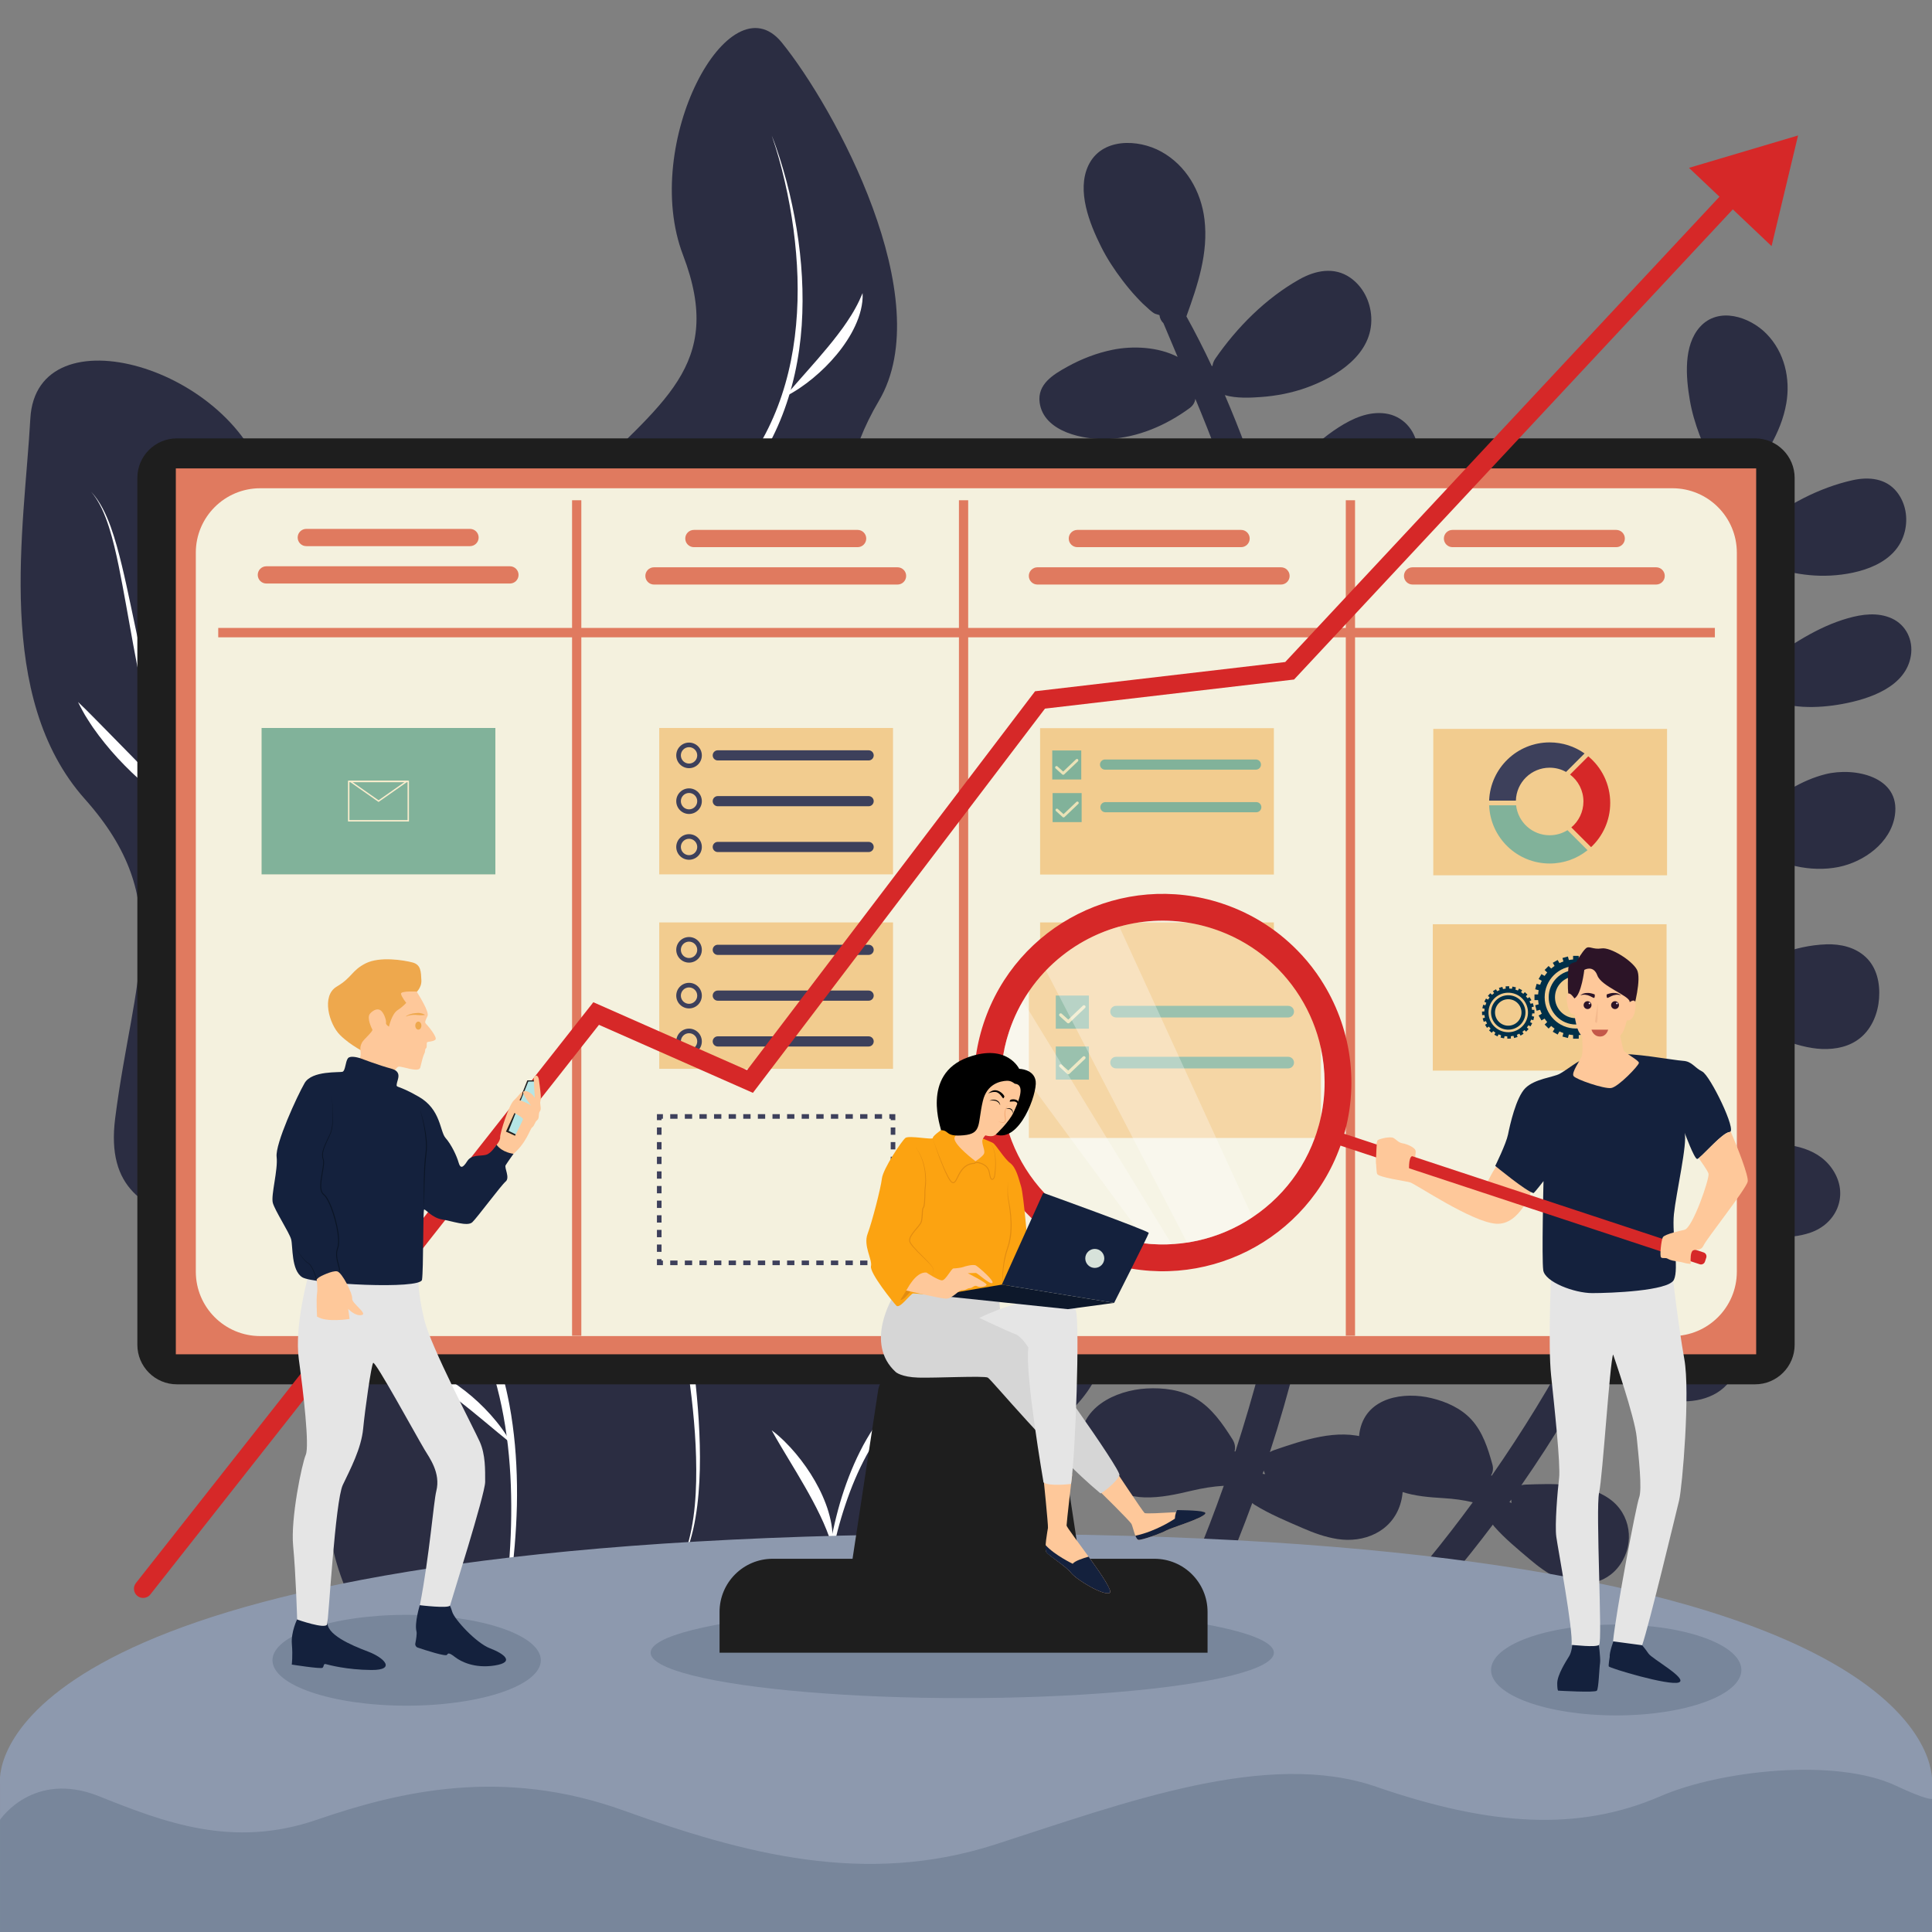 <?xml version="1.0" encoding="utf-8"?>
<!-- Generator: Adobe Illustrator 27.5.0, SVG Export Plug-In . SVG Version: 6.00 Build 0)  -->
<svg version="1.1" xmlns="http://www.w3.org/2000/svg" xmlns:xlink="http://www.w3.org/1999/xlink" x="0px" y="0px"
	 viewBox="0 0 2100 2100" style="enable-background:new 0 0 2100 2100;" xml:space="preserve">
<rect x="0" y="0" width="2100" height="2100" fill="#808080" stroke="none"/>
<g id="Layer_9">
</g>
<g id="Layer_6">
	<g>
		<g>
			<path style="fill:#2B2D42;" d="M652.163,1862.891c0,0-127.351-117.175-92.219-248.917
				c35.131-131.742,129.638-180.047,69.21-267.875c-60.428-87.828-88.514-115.556-26.165-237.826s123.828-188.14,71.131-280.36
				c-52.697-92.219-133.846-206.778-44.966-298.806c88.88-92.028,159.63-130.612,113.277-251.845
				c-46.354-121.233,50.257-301.28,107.345-231.018s171.265,278.804,105.394,389.712s-35.131,220.693,0,332.674
				c35.131,111.981,61.48,172.081-13.174,339.644s26.348,325.654-21.957,492.527S735.599,1918.586,652.163,1862.891z"/>
			<path style="fill:#2B2D42;" d="M507.247,1862.891c0,0-128.065-51.056-149.665-202.683s60.739-112.105,0-237.195
				c-61.141-125.918-252.148-52.74-232.387-207.547S191.066,979.45,92.259,868.55S26.388,573.859,32.975,454.968
				s223.961-55.598,256.897,74.139s30.025,167.422,67.709,221.038c37.684,53.616,189.188,109.606,149.665,223.234
				s0,202.831,79.045,266.916c79.045,64.085,180.034,268.346,136.127,419.913S507.247,1862.891,507.247,1862.891z"/>
			<path style="fill:#2B2D42;" d="M779.513,1862.891c0,0-83.437-256.949,0-338.565c83.437-81.616,166.873-82.615,149.308-178.727
				c-17.566-96.111,5.133-142.624,101.373-218.174c96.24-75.55,65.5-188.735,157.719-241.928
				c92.219-53.193,193.222,107.643,127.351,220.447c-65.871,112.804-171.265,112.804-158.09,187.458s96.611,166.294-4.391,250.02
				c-101.002,83.726-148.617,154.363-164.332,268.352C972.735,1925.763,779.513,1862.891,779.513,1862.891z"/>
			<g>
				<path style="fill:#FFFFFF;" d="M537.117,1809.148c3.239-14.18,5.867-28.482,8.156-42.828c2.309-14.343,4.238-28.74,5.784-43.171
					c3.091-28.859,4.827-57.851,4.648-86.809c-0.098-14.475-0.547-28.942-1.643-43.353c-0.498-7.209-1.23-14.395-2.007-21.571
					c-0.862-7.165-1.771-14.323-2.939-21.437c-2.262-14.238-5.145-28.359-8.799-42.26c-3.615-13.911-8.099-27.568-13.427-40.856
					c-5.288-13.306-11.644-26.145-18.869-38.426c-0.87-1.556-1.85-3.043-2.784-4.559c-0.951-1.505-1.858-3.038-2.835-4.525
					l-2.964-4.437c-0.498-0.737-0.979-1.486-1.49-2.212l-1.558-2.164l-3.113-4.328l-3.273-4.337l-6.549-8.673
					c-17.594-23.035-35.842-45.555-54.497-67.801l-28.013-33.451c-9.31-11.215-18.575-22.527-27.476-34.223
					c-8.895-11.691-17.438-23.787-24.957-36.634l-2.804-4.825c-0.912-1.623-1.769-3.281-2.655-4.921
					c-1.81-3.259-3.406-6.639-5.043-9.997c-0.845-1.666-1.574-3.389-2.327-5.1l-2.252-5.138l-2.04-5.229
					c-0.674-1.745-1.387-3.477-1.961-5.259c-4.965-14.127-8.44-28.736-10.672-43.44c-0.143-0.919-0.31-1.836-0.432-2.756
					l-0.343-2.764l-0.683-5.528c-0.255-1.842-0.396-3.688-0.56-5.534l-0.487-5.537c-0.187-1.845-0.274-3.692-0.374-5.537
					l-0.304-5.538l-0.152-2.766l-0.177-2.641l-0.35-5.282c-1.096-14.062-3.715-27.949-8.032-41.311
					c-4.242-13.397-10.445-26.117-17.63-38.323c-14.444-24.449-33.55-46.326-51.608-69.289
					c-9.052-11.477-17.922-23.219-26.063-35.513c-8.128-12.298-15.549-25.12-21.968-38.434
					c-6.431-13.308-11.858-27.091-16.307-41.155l-1.64-5.284l-0.817-2.642l-0.709-2.672l-2.829-10.686
					c-1.701-7.088-3.369-14.185-4.963-21.296c-6.44-28.433-12.162-57.009-17.456-85.632c-5.264-28.63-10.074-57.315-15.83-85.768
					c-2.93-14.21-6.151-28.37-10.532-42.18c-2.207-6.894-4.721-13.7-7.841-20.236c-3.128-6.521-6.866-12.797-11.597-18.334
					c4.998,5.297,9.057,11.446,12.473,17.891c3.423,6.454,6.248,13.211,8.766,20.065c4.935,13.753,8.674,27.88,12.135,42.034
					c3.439,14.164,6.464,28.41,9.48,42.643l9.006,42.683c6.001,28.437,12.335,56.779,19.417,84.923
					c1.744,7.042,3.602,14.055,5.392,21.083l2.93,10.354l0.732,2.588l0.838,2.554l1.68,5.105
					c4.551,13.585,10.032,26.84,16.472,39.614c12.833,25.621,29.684,48.955,47.851,71.428c9.071,11.267,18.444,22.394,27.559,33.879
					c9.123,11.467,17.912,23.41,25.647,36.157c7.73,12.732,14.337,26.345,18.956,40.674c4.678,14.302,7.527,29.177,8.74,44.096
					l0.39,5.6l0.194,2.8l0.157,2.679l0.312,5.352c0.102,1.784,0.192,3.57,0.379,5.342l0.487,5.326
					c0.163,1.775,0.304,3.554,0.555,5.314l0.673,5.294l0.336,2.647c0.12,0.881,0.283,1.752,0.423,2.629
					c2.174,14.038,5.534,27.823,10.228,41.134c9.295,26.704,24.574,51.001,41.976,73.884c17.381,22.946,36.419,44.952,54.844,67.507
					c18.494,22.513,36.647,45.383,54.126,68.756l6.507,8.801l3.253,4.402l3.211,4.558l1.604,2.279
					c0.527,0.765,1.022,1.551,1.534,2.325l3.047,4.664c1.001,1.563,1.938,3.165,2.904,4.749c0.947,1.595,1.94,3.164,2.82,4.797
					c7.307,12.907,13.661,26.324,18.886,40.138c5.266,13.798,9.632,27.905,13.094,42.205l1.294,5.363l1.182,5.386
					c0.824,3.583,1.464,7.201,2.197,10.801c1.332,7.223,2.515,14.47,3.476,21.741c1.019,7.265,1.774,14.557,2.479,21.848
					c0.619,7.299,1.19,14.599,1.525,21.91c0.756,14.616,0.914,29.245,0.61,43.852c-0.725,29.212-3.212,58.332-7.351,87.187
					C550.316,1752.42,544.844,1781.089,537.117,1809.148z"/>
				<path style="fill:#FFFFFF;" d="M555.66,1568.976c-10.014-7.997-19.534-16.073-29.135-24.008
					c-9.565-7.953-19.136-15.768-28.865-23.327c-9.729-7.559-19.6-14.873-29.792-21.815c-5.075-3.517-10.288-6.819-15.549-10.171
					c-5.278-3.328-10.702-6.444-16.204-9.797c3.167,0.431,6.381,0.867,9.487,1.65c1.563,0.364,3.144,0.708,4.682,1.162l4.626,1.373
					c6.104,2.007,12.113,4.392,17.895,7.213c11.586,5.617,22.476,12.584,32.579,20.462c10.114,7.875,19.472,16.654,27.989,26.16
					c4.246,4.766,8.29,9.708,12.055,14.866c1.873,2.587,3.699,5.207,5.414,7.91C552.569,1563.343,554.201,1566.108,555.66,1568.976z
					"/>
				<path style="fill:#FFFFFF;" d="M377.095,1252.366c-2.86-7.908-4.901-16.051-6.683-24.237
					c-1.754-8.196-3.084-16.477-4.101-24.806c-1.002-8.33-1.622-16.712-1.908-25.118c-0.185-4.202-0.139-8.413-0.156-12.624
					c0.08-4.213,0.211-8.425,0.449-12.639c0.976-16.838,3.598-33.705,8.539-49.97c0.549-2.046,1.312-4.043,1.994-6.052
					c0.698-2.006,1.362-4.017,2.213-5.974c0.82-1.964,1.577-3.942,2.446-5.879l2.755-5.742c3.897-7.538,8.444-14.74,13.949-21.087
					c-3.166,7.792-5.919,15.523-8.201,23.364l-1.628,5.892l-1.434,5.932c-0.498,1.964-0.898,3.96-1.307,5.948
					c-0.401,1.991-0.853,3.959-1.184,5.966c-2.962,15.945-4.625,32.095-5.589,48.339c-0.115,2.032-0.271,4.06-0.352,6.095
					l-0.251,6.107c-0.154,4.075-0.269,8.153-0.342,12.239c-0.17,8.17-0.2,16.36-0.157,24.575
					C376.245,1219.136,376.725,1235.611,377.095,1252.366z"/>
				<path style="fill:#FFFFFF;" d="M202.77,884.758c-3.192-1.674-6.309-3.476-9.343-5.381c-3.057-1.881-6.03-3.87-8.99-5.882
					c-2.95-2.024-5.84-4.124-8.723-6.24c-2.86-2.14-5.677-4.334-8.487-6.54c-11.151-8.924-21.729-18.545-31.745-28.732
					c-10.054-10.148-19.397-21.021-28.039-32.428c-2.135-2.875-4.237-5.772-6.306-8.69c-2.036-2.947-3.958-5.982-5.891-8.995
					l-2.84-4.559c-0.903-1.552-1.783-3.119-2.642-4.698c-1.738-3.143-3.394-6.333-4.96-9.567
					c10.551,9.843,20.163,20.102,30.139,30.061l29.516,30.069c9.833,10.02,19.634,20.088,29.41,30.256
					C183.621,863.636,193.371,873.859,202.77,884.758z"/>
			</g>
			<g>
				<path style="fill:#FFFFFF;" d="M838.797,147.246c3.271,8.116,6.125,16.4,8.79,24.74c2.66,8.343,5.111,16.756,7.357,25.227
					c4.479,16.944,8.122,34.119,10.97,51.439c5.667,34.633,7.87,69.957,5.515,105.156c-2.413,35.154-9.769,70.223-23.317,103.065
					c-6.738,16.419-15.131,32.191-24.998,46.996c-4.962,7.38-10.185,14.603-15.882,21.446l-4.119,5.092
					c-1.33,1.673-2.707,3.312-3.999,5.011l-3.795,5.155c-0.648,0.849-1.247,1.729-1.831,2.62l-1.776,2.655
					c-4.67,7.111-8.965,14.47-12.433,22.195c-3.504,7.703-6.372,15.671-8.49,23.828c-4.27,16.307-5.515,33.344-3.856,50.184
					c1.604,16.856,5.862,33.474,11.728,49.54c5.877,16.081,13.326,31.651,21.613,46.812c8.314,15.156,17.371,29.972,26.715,44.684
					c9.334,14.724,18.984,29.327,28.207,44.381c4.597,7.538,9.105,15.178,13.251,23.123c1.016,2.003,2.069,3.976,3.03,6.022
					l1.465,3.051l1.393,3.105c0.944,2.058,1.769,4.204,2.633,6.32c0.79,2.166,1.623,4.305,2.296,6.544
					c0.748,2.194,1.312,4.495,1.909,6.772l0.728,3.503c0.251,1.163,0.368,2.386,0.554,3.577c0.2,1.188,0.276,2.419,0.357,3.648
					l0.124,1.841c0.022,0.618-0.001,1.249-0.002,1.872c-0.024,1.253,0.013,2.495-0.154,3.766l-0.191,1.897l-0.1,0.948l-0.159,0.897
					c-0.771,4.832-2.101,9.363-3.646,13.731c-0.734,2.213-1.627,4.314-2.464,6.454c-0.911,2.086-1.783,4.203-2.766,6.236
					c-3.83,8.211-8.188,16.015-12.738,23.642c-4.553,7.627-9.315,15.073-14.176,22.425c-9.731,14.697-19.84,29.037-29.947,43.335
					c-20.243,28.56-40.51,56.973-59.118,86.325c-9.282,14.679-18.14,29.599-26.076,44.935
					c-7.897,15.338-14.937,31.104-20.017,47.376c-2.529,8.131-4.548,16.387-5.805,24.705c-1.233,8.316-1.628,16.695-0.979,24.932
					c0.089,2.072,0.46,4.095,0.697,6.143c0.11,1.027,0.37,2.019,0.546,3.032c0.209,1.004,0.359,2.024,0.613,3.016l0.777,2.972
					l0.391,1.494l0.465,1.582l1.844,6.33c2.432,8.445,4.763,16.912,7.014,25.397c4.498,16.971,8.677,34.014,12.591,51.116
					c3.915,17.101,7.558,34.263,10.846,51.494c6.575,34.459,12.072,69.139,15.826,104.036c1.828,17.453,3.228,34.955,3.984,52.495
					c0.772,17.535,0.906,35.117-0.018,52.66c-0.939,17.53-2.827,35.068-6.73,52.215c-1.98,8.559-4.478,17.01-7.74,25.164
					c-3.223,8.163-7.429,15.954-12.634,22.986l1.792-2.747c0.295-0.46,0.604-0.91,0.888-1.377l0.817-1.421
					c0.54-0.949,1.097-1.888,1.622-2.844l1.48-2.92l0.736-1.46l0.671-1.492l1.341-2.982c0.793-2.032,1.655-4.034,2.371-6.093
					c2.952-8.203,5.132-16.661,6.796-25.208c3.339-17.104,4.701-34.539,5.107-51.952c0.352-17.423-0.15-34.863-1.364-52.257
					c-1.183-17.396-3.005-34.749-5.252-52.046c-4.454-34.601-10.558-68.989-17.774-103.128
					c-7.249-34.132-15.418-68.081-24.825-101.657c-2.352-8.393-4.783-16.76-7.309-25.092l-1.914-6.241l-0.482-1.559l-0.468-1.672
					l-0.927-3.363c-0.301-1.123-0.494-2.267-0.745-3.4c-0.217-1.138-0.517-2.267-0.662-3.415c-0.308-2.291-0.742-4.577-0.881-6.878
					c-0.857-9.196-0.443-18.406,0.802-27.401c1.281-8.996,3.363-17.798,5.955-26.389c5.21-17.189,12.374-33.55,20.347-49.371
					c8.013-15.812,16.909-31.08,26.197-46.049c18.641-29.905,39.06-58.476,59.163-87.078c10.05-14.299,20.061-28.591,29.605-43.095
					c4.766-7.254,9.411-14.564,13.804-21.971c4.398-7.402,8.533-14.919,12.102-22.564c0.929-1.903,1.723-3.831,2.571-5.75
					c0.757-1.93,1.587-3.855,2.231-5.795c1.385-3.867,2.522-7.77,3.133-11.581c0.606-3.671,0.582-7.384,0.098-11.266
					c-0.155-0.968-0.227-1.931-0.44-2.905l-0.597-2.922c-0.515-1.95-0.975-3.907-1.638-5.856
					c-2.437-7.815-6.046-15.516-9.929-23.092c-3.926-7.578-8.289-15.029-12.779-22.437c-18.089-29.594-38.201-58.559-54.884-89.805
					c-8.357-15.602-15.928-31.746-21.924-48.587c-5.982-16.824-10.356-34.409-11.918-52.428c-1.605-17.988-0.179-36.393,4.65-53.88
					c2.401-8.742,5.599-17.246,9.454-25.411c3.82-8.19,8.48-15.93,13.51-23.36l1.911-2.771c0.629-0.93,1.274-1.847,1.965-2.729
					l4.06-5.355c1.379-1.763,2.839-3.456,4.256-5.186l4.204-5.051c5.592-6.527,10.729-13.431,15.625-20.495
					c4.924-7.051,9.342-14.445,13.532-21.96c4.195-7.517,7.945-15.282,11.407-23.174c13.789-31.635,21.643-65.803,24.748-100.352
					c1.624-17.284,2.028-34.697,1.528-52.091c-0.525-17.399-2.07-34.775-4.348-52.063c-2.31-17.285-5.438-34.478-9.376-51.494
					C849.194,180.647,844.588,163.757,838.797,147.246z"/>
				<path style="fill:#FFFFFF;" d="M722.419,1299.989c2.527-4.217,5.17-8.353,7.901-12.419c2.714-4.081,5.515-8.094,8.346-12.086
					c5.681-7.968,11.578-15.769,17.62-23.455c12.131-15.333,24.877-30.181,38.307-44.43c13.434-14.24,27.528-27.924,42.648-40.527
					c7.56-6.291,15.383-12.316,23.638-17.758c4.133-2.709,8.342-5.312,12.713-7.637c2.13-1.235,4.434-2.218,6.643-3.295
					c1.104-0.542,2.277-0.967,3.423-1.421c1.146-0.456,2.296-0.892,3.445-1.313c-8.032,5.665-15.306,11.992-22.416,18.536
					c-7.102,6.537-13.984,13.307-20.768,20.185c-13.601,13.711-26.871,27.784-40.177,41.858
					c-13.296,14.085-26.568,28.232-40.018,42.27C750.246,1272.519,736.706,1286.508,722.419,1299.989z"/>
				<path style="fill:#FFFFFF;" d="M823.427,973.378c-6.818-18.39-13.328-36.651-20.134-54.765
					c-3.402-9.052-6.839-18.07-10.383-27.03c-1.827-4.458-3.544-8.955-5.432-13.379c-1.794-4.464-3.7-8.873-5.601-13.284
					c-7.662-17.606-15.84-34.946-25.35-51.526c-4.695-8.334-9.857-16.376-15.452-24.153c-5.601-7.781-11.732-15.209-18.656-22.184
					c8.597,4.789,16.316,11.18,23.355,18.166c7.023,7.024,13.393,14.72,19.083,22.836c11.465,16.214,20.725,33.804,28.564,51.87
					c0.982,2.26,1.89,4.547,2.838,6.819c0.949,2.272,1.871,4.553,2.739,6.854c1.769,4.591,3.455,9.208,5.075,13.847
					c3.185,9.296,6.069,18.683,8.608,28.157c2.533,9.476,4.762,19.026,6.604,28.653C821.097,953.89,822.662,963.578,823.427,973.378
					z"/>
				<path style="fill:#FFFFFF;" d="M853.361,431.016c7.76-9.408,15.699-18.228,23.508-27.105
					c7.822-8.845,15.546-17.655,22.956-26.642c3.726-4.479,7.326-9.034,10.849-13.637c1.802-2.278,3.444-4.652,5.196-6.965
					l2.49-3.551c0.868-1.166,1.653-2.374,2.456-3.578c3.245-4.794,6.33-9.71,9.108-14.839c2.821-5.121,5.343-10.435,7.68-16.1
					c0.376,6.116-0.471,12.304-1.911,18.32c-1.44,6.036-3.649,11.856-6.25,17.456c-2.585,5.619-5.651,10.988-9.012,16.125
					c-3.35,5.15-6.999,10.087-10.907,14.778c-7.778,9.424-16.479,17.981-25.808,25.725c-4.682,3.855-9.523,7.508-14.563,10.885
					C864.099,425.243,858.918,428.431,853.361,431.016z"/>
			</g>
			<g>
				<path style="fill:#FFFFFF;" d="M895.483,1752.303c0.058-19.954,1.918-39.901,4.793-59.693
					c2.902-19.796,7.122-39.43,12.688-58.733c5.636-19.277,12.814-38.18,21.867-56.271c4.522-9.047,9.632-17.823,15.246-26.293
					c5.672-8.431,11.853-16.562,18.683-24.167c6.856-7.574,14.25-14.728,22.324-21.096c2.025-1.583,4.042-3.179,6.16-4.642
					c1.052-0.74,2.079-1.516,3.154-2.225l3.221-2.13l1.596-1.058l1.503-1.02l3.005-2.038l3.006-2.036l1.503-1.017
					c0.49-0.353,0.956-0.734,1.435-1.1l5.715-4.426l1.425-1.109l1.344-1.196l2.688-2.39l2.689-2.387
					c0.46-0.387,0.888-0.803,1.295-1.24l1.249-1.283c1.652-1.721,3.361-3.392,4.97-5.145c6.339-7.103,11.759-14.924,16.054-23.301
					c4.275-8.387,7.431-17.323,9.395-26.585c1.971-9.261,2.809-18.813,2.786-28.437c-0.019-19.288-3.228-38.699-6.541-58.328
					c-1.613-9.837-3.243-19.77-4.34-29.932c-1.073-10.15-1.569-20.624-0.178-31.303l0.25-1.998c0.095-0.673,0.261-1.391,0.391-2.083
					c0.243-1.409,0.643-2.762,1.008-4.129c0.388-1.355,0.862-2.674,1.326-3.993c0.537-1.276,0.999-2.605,1.612-3.832
					c2.306-5.011,5.174-9.604,8.308-13.874c3.138-4.273,6.555-8.222,10.092-11.986c3.533-3.771,7.225-7.318,10.982-10.748
					c7.517-6.854,15.269-13.283,23.05-19.583l23.312-18.729c7.723-6.24,15.343-12.558,22.797-19.03
					c7.464-6.458,14.755-13.089,21.717-20.024c13.94-13.836,26.64-28.894,36.943-45.49c10.304-16.563,18.092-34.745,22.251-53.882
					c4.194-19.366,7.829-38.971,10.418-58.64c0.62-4.923,1.196-9.854,1.581-14.797c0.425-4.941,0.67-9.894,0.688-14.843
					c0.023-4.945-0.189-9.907-1.071-14.762c-0.493-2.406-1.146-4.806-2.313-6.962c-0.617-1.046-1.354-2.05-2.358-2.748
					c-0.98-0.698-2.287-1.049-3.492-0.677c1.176-0.459,2.554-0.203,3.632,0.457c1.101,0.657,1.945,1.652,2.663,2.698
					c1.353,2.159,2.169,4.584,2.826,7.014c1.207,4.899,1.729,9.922,2.015,14.929c0.264,5.013,0.267,10.034,0.105,15.04
					c-0.126,5.011-0.444,10.009-0.807,15.002c-0.737,9.988-1.936,19.924-3.264,29.836c-1.334,9.928-2.863,19.76-4.569,29.675
					c-3.583,20.003-11.092,39.27-21.23,56.892c-2.533,4.412-5.252,8.711-8.097,12.923c-2.891,4.176-5.86,8.3-8.99,12.292
					c-6.244,7.996-12.923,15.63-19.925,22.916c-6.984,7.308-14.281,14.278-21.725,21.047c-7.466,6.745-15.12,13.238-22.8,19.649
					l-23.023,19.067c-7.616,6.355-15.116,12.773-22.23,19.457c-7.071,6.704-13.874,13.621-19.38,21.18
					c-2.743,3.774-5.141,7.7-6.983,11.755c-0.504,1.003-0.838,2.044-1.273,3.061c-0.351,1.033-0.722,2.063-1.012,3.104
					c-0.265,1.044-0.581,2.081-0.746,3.133c-0.094,0.532-0.219,1.03-0.293,1.59l-0.199,1.712
					c-1.148,9.113-0.718,18.703,0.361,28.341c1.082,9.654,2.743,19.391,4.376,29.217c3.205,19.649,6.487,39.766,6.417,60.412
					c-0.027,10.301-0.973,20.72-3.202,30.95c-2.219,10.224-5.766,20.245-10.718,29.518c-4.929,9.282-11.09,17.865-18.144,25.53
					c-1.784,1.891-3.664,3.685-5.493,5.528l-1.381,1.373c-0.452,0.467-0.924,0.911-1.423,1.322l-2.936,2.535l-2.937,2.532
					l-1.469,1.264l-1.539,1.166l-6.174,4.637c-0.517,0.382-1.024,0.781-1.549,1.148l-1.606,1.056l-3.213,2.111l-3.214,2.108
					l-3.139,2.038l-3.043,1.947c-1.016,0.648-1.987,1.363-2.983,2.041c-2,1.347-3.924,2.801-5.865,4.236
					c-7.727,5.79-14.875,12.374-21.566,19.408c-6.666,7.066-12.768,14.694-18.418,22.662c-5.593,8.013-10.722,16.375-15.442,24.987
					c-9.397,17.256-17.025,35.539-23.273,54.301c-6.337,18.746-11.232,38.009-15.134,57.487c-1.956,9.74-3.612,19.549-4.99,29.403
					C897.301,1732.457,896.17,1742.356,895.483,1752.303z"/>
				<path style="fill:#FFFFFF;" d="M838.797,1554.69c4.977,3.582,9.478,7.675,13.831,11.901c4.334,4.246,8.428,8.719,12.336,13.354
					c3.903,4.638,7.583,9.465,11.073,14.435c3.502,4.963,6.768,10.102,9.79,15.396c3.028,5.289,5.843,10.718,8.296,16.334
					c2.458,5.608,4.698,11.332,6.414,17.249c1.722,5.906,3.154,11.914,3.849,18.052c0.699,6.121,0.898,12.318,0.049,18.387
					c-1.89-5.832-3.846-11.41-6.042-16.869c-2.148-5.464-4.596-10.775-7.093-16.031c-2.499-5.256-5.161-10.435-7.907-15.569
					c-2.73-5.142-5.583-10.231-8.482-15.305c-5.783-10.157-11.865-20.202-17.961-30.339
					C850.862,1575.526,844.665,1565.391,838.797,1554.69z"/>
				<path style="fill:#FFFFFF;" d="M1073.719,1447.101c1.415-1.688,2.935-3.263,4.52-4.737c1.577-1.491,3.216-2.896,4.889-4.257
					c3.354-2.71,6.88-5.174,10.525-7.456c7.304-4.531,15.127-8.274,23.38-11.048c4.135-1.365,8.365-2.516,12.705-3.301
					c4.345-0.761,8.777-1.245,13.251-1.226c4.474,0.035,9.006,0.566,13.352,1.799c4.323,1.25,8.52,3.184,11.812,6.139
					c-4.391-0.424-8.456-0.384-12.453,0.01c-3.986,0.389-7.872,1.033-11.733,1.895c-3.859,0.892-7.686,1.883-11.505,3
					c-3.818,1.131-7.627,2.36-11.447,3.615c-7.631,2.561-15.303,5.278-23.098,8.005
					C1090.086,1442.219,1082.206,1444.938,1073.719,1447.101z"/>
				<path style="fill:#FFFFFF;" d="M1120.936,1198.968c2.691-14.512,5.606-28.679,8.309-42.861
					c2.732-14.161,5.284-28.28,7.458-42.427c2.178-14.147,3.996-28.313,5.238-42.58c0.676-7.137,1.057-14.292,1.442-21.508
					c0.352-7.219,0.411-14.46,0.617-21.87c1.187,3.486,2.401,7.012,3.232,10.609c0.445,1.794,0.925,3.594,1.273,5.409l1.048,5.459
					c1.197,7.307,2.002,14.707,2.277,22.116c0.591,14.825-0.428,29.682-2.699,44.285c-2.26,14.612-5.751,28.995-10.347,42.991
					c-2.316,6.993-4.9,13.895-7.826,20.656c-1.474,3.377-3.005,6.727-4.668,10.021
					C1124.645,1192.567,1122.883,1195.819,1120.936,1198.968z"/>
			</g>
		</g>
		<g>
			<path style="fill:#D36650;" d="M1843.897,1259.728c-0.123,0.054-0.239,0.116-0.361,0.172c-0.521,0.234-1.045,0.462-1.568,0.694
				C1836.815,1262.875,1843.252,1260.011,1843.897,1259.728z"/>
			<path style="fill:#2B2D42;" d="M1847.768,355.382c-18.209,20.296-15.236,54.705-11.004,79.522
				c2.222,13.031,5.976,25.615,10.609,37.978c2.51,6.697,5.214,13.208,8.38,19.625c1.705,3.455,3.406,6.908,5.448,10.179
				c1.946,3.118,4.496,8.197,7.24,10.668c0.192,0.173,3.497,2.289,3.536,2.352c0.073,0.114,0.144,0.227,0.216,0.341
				c-0.599,3.058,0.025,6.026,1.436,8.563c1.203,11.886,2.49,23.756,3.788,35.621c-15.39-14.943-38.754-23.202-58.946-25.089
				c-16.026-1.498-31.995-0.245-47.706,3.152c-15.137,3.274-32.926,7.803-35.805,25.719c-4.644,28.898,31.172,47.915,54.313,53.699
				c28.018,7.003,57.933,3.535,84.913-6.01c4.041-1.429,6.611-4.042,7.967-7.094c2.043,20.151,3.857,40.329,5.042,60.595
				c1.045,17.867,1.794,35.745,2.235,53.63c-1.081,0.15-2.153,0.329-3.214,0.543c-0.32-3.674-2.351-7.211-6.765-9.702
				c-27.232-15.362-57.365-29.907-89.575-24.954c-27.656,4.253-64.335,28.116-56.155,61.019
				c7.411,29.807,53.147,31.561,77.497,28.872c15.244-1.683,30.091-5.331,44.527-10.469c11.374-4.048,23.522-8.262,34.113-14.46
				c0.087,20.307-0.218,40.616-0.995,60.919c-0.955,24.958-2.574,49.884-4.807,74.751c-0.167-0.001-0.334-0.004-0.505,0.001
				c1.845-5.789,0.719-12.796-4.239-16.539c-23.91-18.049-51.957-32.138-82.74-27.661c-27.04,3.932-55.366,24.992-56.14,54.431
				c-0.956,36.361,41.597,42.283,69.302,40.282c13.35-0.965,26.592-4.109,39.355-8.034c10.313-3.172,21.833-6.55,31.871-11.67
				c-5.557,50.016-13.714,99.727-24.345,148.904c-0.173-0.008-0.349-0.008-0.524-0.014c1.708-5.694-0.478-11.813-4.741-16.443
				c-18.143-19.702-42.964-33.323-69.19-38.66c-23.518-4.785-52.584-4.764-73.345,8.788c-24.281,15.85-31.102,48.591-9.383,69.864
				c20.95,20.52,51.583,16.365,78.022,13.773c15.409-1.511,30.815-3.046,46.225-4.538c7.962-0.771,15.927-1.513,23.891-2.267
				c0.726-0.069,1.457-0.127,2.188-0.185c-13.15,55.191-29.526,109.609-48.941,162.94c-0.197-0.102-0.393-0.21-0.59-0.312
				c0.277-3.182-0.481-6.572-2.685-9.84c-14.342-21.275-38.139-35.776-63.369-39.998c-24.234-4.056-58.011,0.082-71.544,23.587
				c-7.814,13.572-5.181,30.357,4.611,42.24c9.586,11.634,24.296,17.027,38.524,20.432c14.306,3.423,29.034,5.37,43.752,5.368
				c11.747-0.001,25.357-0.204,37.139-4.043c-2.823,7.144-5.686,14.273-8.621,21.373c-14.697,35.545-30.762,70.587-48.135,105.002
				c-1.015-0.188-2.029-0.387-3.048-0.512c1.795-4.734,1.568-10.289-1.828-14.122c-20.181-22.783-44.512-44.255-75.989-47.905
				c-27.497-3.189-63.334,8.357-70.746,38.475c-3.452,14.026,2.036,28.654,12.409,38.37c11.345,10.626,26.317,14.146,41.312,15.991
				c15.591,1.918,31.385,2.664,47.086,2.645c10.668-0.013,22.743,0.389,34.207-1.029c-27.651,51.707-58.339,101.836-91.837,149.963
				c-0.254-0.122-0.514-0.228-0.769-0.346c1.989-3.189,2.759-7.256,1.442-11.994c-4.814-17.314-10.435-35.129-22.826-48.67
				c-11.22-12.261-27.441-19.452-43.348-23.285c-29.857-7.195-69.634-1.152-77.62,34.084c-6.983,30.813,17.38,58.533,45.034,67.634
				c14.963,4.925,30.375,6.06,45.988,7.014c11.059,0.676,21.261,2.048,31.475,4.475c-31.086,42.438-64.419,83.182-99.922,121.863
				c-13.337,14.531,10.445,33.488,23.787,19.196c34.674-37.141,67.418-76.155,97.982-116.803c0.511,0.841,1.106,1.662,1.806,2.451
				c11.544,13.02,24.942,23.954,38.186,35.195c9.254,7.854,18.721,14.953,29.693,20.245c23.796,11.475,52.819,8.523,68.659-14.443
				c16.029-23.242,11.656-54.948-11.595-71.426c-25.618-18.156-61.541-16.528-91.397-15.487c-1.596,0.056-3.047,0.298-4.388,0.668
				c17.78-25.593,34.7-51.773,50.696-78.493c13.962-23.321,27.249-47.063,39.875-71.169c0.15,0.08,0.303,0.155,0.453,0.234
				c-0.052,1.739,0.232,3.58,0.97,5.484c10.145,26.207,39.847,44.54,66.354,50.705c23.364,5.434,52.893,0.677,68.025-19.694
				c20.426-27.5-1.311-57.179-28.427-68.112c-27.434-11.061-61.35-9.353-89.231-1.152c-0.7,0.206-1.349,0.451-1.972,0.716
				c21.65-43.917,41.133-88.95,58.406-134.824c21.049,17.298,46.935,30.244,72.583,38.637c24.068,7.875,52.044,11.535,76.519,3.101
				c27.907-9.616,41.083-39.187,26.063-65.391c-15.195-26.508-46.442-31.73-74.568-31.183c-13.88,0.27-27.842,1.979-41.374,5.078
				c-7.13,1.633-14.157,3.686-21.042,6.153c-3.443,1.234-6.847,2.569-10.213,4.003c-1.084,0.461-2.157,0.948-3.232,1.43
				c-4.875,2.229-8.784,5.911-10.296,10.592c-1.238-0.597-2.482-1.178-3.729-1.753c19.651-55.592,36.107-112.306,49.316-169.648
				c0.762,1.878,1.998,3.654,3.798,5.182c15.125,12.834,35.671,19.363,54.203,25.832c14.027,4.897,28.627,9.528,43.582,10.097
				c15.03,0.572,30.243-2.521,42.069-12.387c12.414-10.356,18.833-26.701,19.985-42.531c1.189-16.344-2.234-33.502-14.626-45.062
				c-11.464-10.694-27.463-14.312-42.791-13.766c-34.191,1.219-68.187,15.141-95.449,35.325c-1.345,0.995-2.43,2.089-3.313,3.24
				c1.289-6.225,2.552-12.455,3.765-18.693c8.001-41.14,14.358-82.6,19.019-124.248c24.425,18.599,59.605,26.295,89.302,20.33
				c27.67-5.557,56.809-26.39,61.277-56.059c6.381-42.371-43.979-52.739-75.468-44.829c-26.511,6.659-50.046,22.435-71.066,39.392
				c2.666-31.607,4.347-63.298,4.975-95.019c0.186-9.367,0.292-18.76,0.326-28.167c25.002,13.152,57.031,12.422,84.008,7.489
				c29.516-5.398,69.255-18.532,74.637-52.628c2.631-16.667-5.083-33.278-20.845-40.424c-15.135-6.862-32.122-4.573-47.594-0.18
				c-33.301,9.456-62.497,29.407-90.491,49.222c-0.748-37.265-2.944-74.647-7.206-111.697c9.929,6.546,23.752,9.867,33.616,12.077
				c14.692,3.291,30.056,4.845,45.107,4.045c31.629-1.682,72.02-12.582,80.76-47.812c3.658-14.747,1.04-30.838-8.458-42.915
				c-11.91-15.145-30.769-16.864-48.408-12.914c-36.71,8.221-71.865,27.156-101.101,50.443c-2.276,1.813-3.81,3.83-4.759,5.923
				c-0.282,0.091-0.55,0.198-0.818,0.306c-2.687-18.118-5.884-36.133-9.732-53.975c19.499-26.231,38.745-53.217,44.472-86.088
				c4.729-27.144-1.941-55.726-21.442-75.696C1901.917,344.224,1867.915,332.926,1847.768,355.382z M1870.032,1283.529
				c3.326-1.067,6.681-2.026,10.058-2.896c-0.012,0.155-0.029,0.307-0.036,0.463
				C1876.695,1281.75,1873.355,1282.576,1870.032,1283.529z M1862.629,1286.061c1.168-0.429,2.353-0.801,3.529-1.207
				c-0.964,0.475-1.831,1.051-2.609,1.703C1863.243,1286.391,1862.935,1286.227,1862.629,1286.061z M1642.637,1630
				c0.013,1.189,0.14,2.382,0.367,3.56c-1.886-1.187-3.079-1.95,0.006,0.03c0.007,0.037,0.015,0.073,0.022,0.11
				c-0.791-0.41-1.579-0.723-2.362-0.986C1641.322,1631.807,1641.987,1630.909,1642.637,1630z M1774.832,889.6
				c1.885-3.228,4.592-6.189,6.635-8.008c0.026,0.405,0.072,0.811,0.127,1.216c-2.193,1.831-4.284,3.842-6.224,6.078
				C1775.175,889.112,1775.01,889.362,1774.832,889.6z"/>
		</g>
		<g>
			<path style="fill:#E07A5F;" d="M1468.576,1141.037c-0.113,0.097-0.217,0.2-0.328,0.298c-0.478,0.415-0.961,0.826-1.441,1.238
				C1462.067,1146.646,1467.982,1141.544,1468.576,1141.037z"/>
			<path style="fill:#2B2D42;" d="M1182.93,180.005c-12.823,27.374,1.357,62.941,13.8,87.924
				c6.534,13.118,14.549,25.271,23.428,36.907c4.81,6.303,9.766,12.348,15.182,18.143c2.916,3.121,5.828,6.24,9.044,9.058
				c3.065,2.686,7.397,7.259,11.101,9.002c0.26,0.122,4.445,1.309,4.507,1.363c0.114,0.098,0.226,0.195,0.339,0.293
				c0.344,3.438,1.957,6.387,4.268,8.628c5.085,12.229,10.255,24.414,15.433,36.591c-21.121-10.928-48.564-12.207-70.599-7.741
				c-17.489,3.545-34.035,9.991-49.621,18.631c-15.016,8.324-32.444,18.83-29.76,38.768c4.33,32.157,48.435,40.865,74.848,39.589
				c31.98-1.544,62.617-14.81,88.193-33.584c3.831-2.812,5.722-6.408,6.182-10.082c8.624,20.731,17.015,41.566,24.766,62.695
				c6.834,18.627,13.356,37.362,19.555,56.201c-1.099,0.506-2.179,1.039-3.238,1.606c-1.517-3.797-4.806-6.9-10.288-8.129
				c-33.823-7.579-70.464-13.361-103.062,2.216c-27.989,13.375-59.271,50.453-40.047,82.752c17.415,29.26,66.517,16.468,91.5,5.813
				c15.639-6.67,30.228-15.299,43.903-25.378c10.774-7.941,22.317-16.306,31.571-26.276c6.598,21.524,12.782,43.176,18.463,64.973
				c6.983,26.795,13.25,53.767,18.848,80.874c-0.178,0.052-0.356,0.103-0.535,0.163c0.103-6.736-3.337-13.812-9.798-16.195
				c-31.159-11.495-65.44-17.461-96.675-2.847c-27.438,12.837-50.753,44.264-42.142,75.756
				c10.635,38.897,57.695,31.548,86.457,20.547c13.86-5.301,26.906-12.881,39.194-21.136c9.929-6.671,21.073-13.947,30.086-22.597
				c10.127,54.863,17.398,110.235,21.871,165.833c-0.187,0.048-0.373,0.103-0.56,0.153c-0.011-6.591-4.292-12.384-10.3-15.932
				c-25.568-15.097-56.275-21.601-85.819-18.861c-26.493,2.457-57.334,11.791-75.026,32.826
				c-20.692,24.602-17.441,61.535,12.426,77.154c28.809,15.066,59.989,0.841,87.219-10.381c15.869-6.54,31.728-13.106,47.605-19.627
				c8.204-3.369,16.419-6.709,24.629-10.061c0.748-0.305,1.505-0.602,2.263-0.898c3.727,62.788,3.783,125.789,0.265,188.611
				c-0.242-0.046-0.484-0.097-0.727-0.142c-0.725-3.466-2.617-6.821-6.002-9.583c-22.037-17.984-51.94-25.749-80.07-22.147
				c-27.019,3.46-61.542,18.674-68.373,47.956c-3.945,16.908,4.228,33.878,18.427,43.352c13.901,9.276,31.241,10.286,47.432,9.341
				c16.279-0.951,32.535-3.603,48.154-8.32c12.467-3.765,26.847-8.341,38.121-16.19c-0.707,8.487-1.462,16.97-2.302,25.445
				c-4.209,42.433-10.032,84.771-17.443,126.862c-1.137,0.125-2.278,0.24-3.399,0.434c0.388-5.599-1.632-11.422-6.464-14.403
				c-28.718-17.714-61.421-32.706-95.997-26.495c-30.205,5.426-64.54,29.162-62.756,63.501
				c0.831,15.991,11.341,29.758,25.464,36.746c15.445,7.643,32.463,6.582,48.968,3.735c17.161-2.96,34.163-7.228,50.821-12.279
				c11.318-3.432,24.262-6.875,35.974-12.052c-12.779,63.737-29.288,126.771-49.42,188.581c-0.308-0.048-0.618-0.077-0.927-0.121
				c1.09-4.021,0.603-8.585-2.313-13.191c-10.657-16.833-22.33-33.939-39.819-44.341c-15.836-9.418-35.356-11.852-53.466-10.824
				c-33.993,1.931-74.273,21.088-71.458,61.043c2.461,34.94,37.199,56.553,69.465,57.352c17.459,0.432,34.179-3.301,51.055-7.29
				c11.954-2.826,23.22-4.638,34.839-5.335c-19.395,54.999-41.717,108.922-67.003,161.35c-9.499,19.695,21.815,32.195,31.396,12.751
				c24.9-50.528,47.151-102.425,66.565-155.358c0.812,0.729,1.706,1.409,2.702,2.023c16.424,10.12,34.146,17.432,51.804,25.118
				c12.337,5.37,24.66,9.872,38,11.972c28.932,4.555,58.788-7.877,68.241-37.327c9.566-29.802-5.235-62.051-35.191-72.089
				c-33.005-11.061-70.61,2.176-101.963,12.847c-1.676,0.57-3.139,1.292-4.443,2.115c10.67-32.858,20.239-66.065,28.655-99.548
				c7.346-29.224,13.841-58.679,19.516-88.309c0.185,0.037,0.371,0.067,0.556,0.103c0.502,1.863,1.394,3.725,2.786,5.509
				c19.164,24.563,56.56,34.504,86.668,32.554c26.537-1.719,56.353-16.228,65.885-42.697c12.868-35.731-19.712-60.265-51.993-63.18
				c-32.66-2.949-68.108,9.73-95.071,27.366c-0.677,0.443-1.287,0.911-1.864,1.392c8.907-53.546,15.155-107.583,18.79-161.804
				c27.882,11.615,59.503,17.061,89.413,17.75c28.067,0.647,58.93-4.432,82.204-21.225c26.537-19.147,31.046-54.753,6.71-77.75
				c-24.62-23.265-59.456-18.796-89.131-9.203c-14.644,4.734-28.915,11.021-42.284,18.645c-7.044,4.017-13.844,8.448-20.361,13.272
				c-3.259,2.413-6.444,4.921-9.557,7.52c-1.003,0.837-1.985,1.697-2.972,2.553c-4.46,3.927-7.428,9.087-7.534,14.541
				c-1.505-0.237-3.011-0.455-4.519-0.665c3.044-65.296,2.338-130.76-2.016-195.85c1.41,1.749,3.292,3.238,5.691,4.282
				c20.165,8.775,44.062,9.121,65.803,10.049c16.456,0.703,33.435,0.94,49.489-3.248c16.135-4.209,31.289-12.366,40.679-26.625
				c9.857-14.968,11.432-34.372,7.583-51.542c-3.974-17.727-13.105-34.84-29.961-43.139c-15.593-7.677-33.733-6.39-49.824-0.899
				c-35.897,12.248-67.516,37.917-89.984,68.072c-1.108,1.487-1.91,2.996-2.477,4.5c-0.626-7.02-1.282-14.036-1.993-21.045
				c-4.689-46.226-11.227-92.265-19.624-137.959c31.882,11.913,71.684,8.81,101.291-7.036c27.585-14.763,51.837-46.21,47.073-79.129
				c-6.803-47.014-63.573-41.882-94.458-23.398c-26.003,15.562-45.927,39.846-62.801,64.577
				c-7.297-34.399-15.667-68.572-25.164-102.439c-2.804-10-5.701-20.003-8.679-29.999c30.749,5.948,64.508-5.089,91.558-18.968
				c29.596-15.185,67.563-41.858,62.352-79.769c-2.548-18.531-16.057-33.69-35.075-36.224c-18.262-2.434-35.556,5.439-50.57,15.059
				c-32.313,20.706-56.906,51.234-80.269,81.233c-12.734-39.31-27.042-78.28-43.435-116.236c12.635,3.766,28.37,2.862,39.547,2.047
				c16.647-1.214,33.451-4.488,49.168-10.159c33.03-11.919,72.405-36.428,70.393-76.618c-0.842-16.823-8.777-33.062-22.726-42.836
				c-17.492-12.257-38.059-8.04-55.513,1.804c-36.327,20.488-67.571,51.847-91.138,85.929c-1.834,2.653-2.817,5.285-3.153,7.811
				c-0.27,0.187-0.52,0.386-0.77,0.587c-8.657-18.368-17.822-36.463-27.622-54.167c12.29-34.086,24.07-68.894,19.616-105.615
				c-3.678-30.324-19.915-58.52-47.01-73.467C1236.824,150.813,1197.118,149.716,1182.93,180.005z M1503.939,1157.924
				c3.188-2.198,6.442-4.291,9.747-6.296c0.037,0.168,0.067,0.336,0.11,0.503C1510.441,1153.901,1507.16,1155.848,1503.939,1157.924
				z M1496.893,1162.983c1.102-0.83,2.241-1.604,3.358-2.411c-0.871,0.814-1.606,1.702-2.223,2.643
				C1497.65,1163.136,1497.271,1163.062,1496.893,1162.983z M1373.611,1598.495c0.395,1.258,0.912,2.483,1.53,3.661
				c-2.382-0.656-3.892-1.083,0.016,0.03c0.019,0.036,0.039,0.073,0.059,0.109c-0.971-0.181-1.907-0.262-2.823-0.289
				C1372.795,1600.834,1373.213,1599.667,1373.611,1598.495z M1276.686,770.345c0.967-4.03,2.89-8.04,4.476-10.625
				c0.157,0.422,0.336,0.838,0.525,1.25c-1.741,2.646-3.315,5.45-4.658,8.445C1276.894,769.717,1276.8,770.035,1276.686,770.345z"/>
		</g>
	</g>
	<g>
		<path style="fill:#8D99AE;" d="M2100.02,1938.13V2100H0.02v-161.87c0,0-0.31-2.31,0-6.51c3.04-40.93,65.07-261.25,1048.17-264.33
			c993.09-3.11,1049.37,226.86,1051.83,265.39C2100.24,1936.21,2100.02,1938.13,2100.02,1938.13z"/>
		<ellipse style="fill:#78869B;" cx="442.013" cy="1804.633" rx="145.847" ry="49.376"/>
		<ellipse style="fill:#78869B;" cx="1756.747" cy="1815.211" rx="136.041" ry="49.376"/>
		<ellipse style="fill:#78869B;" cx="1045.931" cy="1796.403" rx="338.74" ry="49.376"/>
		<path style="fill:#78869B;" d="M2100.02,1955.27V2100H0.02v-121.95c0,0,36.19-54.18,107.48-25.66
			c71.28,28.51,145.48,57.03,236.7,25.66c91.22-31.37,202.42-57.33,333.59-10.13c131.17,47.2,262.9,82.49,404.2,36.86
			c141.3-45.62,295.58-103.46,413.69-62.72c125.03,43.12,220.34,48.82,309.2,10.33c64.96-28.15,190.74-42.01,255.88-11.41
			C2093.16,1956.2,2099.25,1955.49,2100.02,1955.27z"/>
	</g>
	<path style="fill:#E07A5F;" d="M2100.02,1938.13v-5.45C2100.24,1936.21,2100.02,1938.13,2100.02,1938.13z"/>
</g>
<g id="kanban">
	<g>
		<path style="fill:#1E1E1E;" d="M1907.686,1504.703H192.314c-23.757,0-43.016-19.259-43.016-43.016v-942.18
			c0-23.757,19.259-43.015,43.016-43.015h1715.372c23.757,0,43.016,19.259,43.016,43.015v942.18
			C1950.702,1485.444,1931.443,1504.703,1907.686,1504.703z"/>
		<rect x="191.112" y="509.137" style="fill:#E07A5F;" width="1717.775" height="962.922"/>
		<path style="fill:#F4F1DE;" d="M1817.854,1452.248H282.859c-38.671,0-70.02-31.349-70.02-70.021V600.728
			c0-38.671,31.349-70.02,70.02-70.02h1534.995c38.671,0,70.02,31.349,70.02,70.02v781.499
			C1887.874,1420.898,1856.525,1452.248,1817.854,1452.248z"/>
		<path style="fill:#1E1E1E;" d="M1178.317,1727.176H921.683l32.889-216.461c1.584-10.426,10.548-18.131,21.094-18.131h148.669
			c10.546,0,19.51,7.705,21.094,18.131L1178.317,1727.176z"/>
		<path style="fill:#1E1E1E;" d="M1312.569,1796.403H782.126v-44.348c0-31.882,25.846-57.728,57.728-57.728h414.986
			c31.882,0,57.728,25.846,57.728,57.728V1796.403z"/>
		<g>
			<rect x="237.218" y="682.54" style="fill:#E07A5F;" width="1626.772" height="10.203"/>
			
				<rect x="172.75" y="992.824" transform="matrix(6.123234e-17 -1 1 6.123234e-17 -371.003 1624.7)" style="fill:#E07A5F;" width="908.198" height="10.055"/>
			
				<rect x="593.249" y="992.824" transform="matrix(6.123234e-17 -1 1 6.123234e-17 49.496 2045.199)" style="fill:#E07A5F;" width="908.198" height="10.055"/>
			
				<rect x="1013.748" y="992.824" transform="matrix(6.123234e-17 -1 1 6.123234e-17 469.995 2465.698)" style="fill:#E07A5F;" width="908.198" height="10.055"/>
			<path style="fill:#E07A5F;" d="M510.88,593.635H332.929c-5.179,0-9.377-4.198-9.377-9.377v0c0-5.179,4.198-9.377,9.377-9.377
				H510.88c5.179,0,9.377,4.198,9.377,9.377v0C520.257,589.437,516.059,593.635,510.88,593.635z"/>
			<path style="fill:#E07A5F;" d="M554.27,634.269H289.539c-5.179,0-9.377-4.198-9.377-9.377l0,0c0-5.179,4.198-9.377,9.377-9.377
				H554.27c5.179,0,9.377,4.198,9.377,9.377l0,0C563.647,630.071,559.449,634.269,554.27,634.269z"/>
			<path style="fill:#E07A5F;" d="M932.187,594.742H754.236c-5.179,0-9.377-4.198-9.377-9.377l0,0c0-5.179,4.198-9.377,9.377-9.377
				h177.951c5.179,0,9.377,4.198,9.377,9.377l0,0C941.564,590.544,937.366,594.742,932.187,594.742z"/>
			<path style="fill:#E07A5F;" d="M975.577,635.376H710.846c-5.179,0-9.377-4.198-9.377-9.377v0c0-5.179,4.198-9.377,9.377-9.377
				h264.731c5.179,0,9.377,4.198,9.377,9.377v0C984.954,631.177,980.756,635.376,975.577,635.376z"/>
			<path style="fill:#E07A5F;" d="M1348.996,594.742h-177.951c-5.179,0-9.377-4.198-9.377-9.377l0,0
				c0-5.179,4.198-9.377,9.377-9.377h177.951c5.179,0,9.377,4.198,9.377,9.377l0,0
				C1358.374,590.544,1354.175,594.742,1348.996,594.742z"/>
			<path style="fill:#E07A5F;" d="M1392.386,635.376h-264.731c-5.179,0-9.377-4.198-9.377-9.377v0c0-5.179,4.198-9.377,9.377-9.377
				h264.731c5.179,0,9.377,4.198,9.377,9.377v0C1401.764,631.177,1397.565,635.376,1392.386,635.376z"/>
			<path style="fill:#E07A5F;" d="M1756.759,594.742h-177.951c-5.179,0-9.377-4.198-9.377-9.377l0,0
				c0-5.179,4.198-9.377,9.377-9.377h177.951c5.179,0,9.377,4.198,9.377,9.377l0,0
				C1766.136,590.544,1761.938,594.742,1756.759,594.742z"/>
			<path style="fill:#E07A5F;" d="M1800.149,635.376h-264.731c-5.179,0-9.377-4.198-9.377-9.377v0c0-5.179,4.198-9.377,9.377-9.377
				h264.731c5.179,0,9.377,4.198,9.377,9.377v0C1809.526,631.177,1805.328,635.376,1800.149,635.376z"/>
		</g>
		<rect x="284.34" y="791.278" style="fill:#FAEDCD;" width="254.109" height="159.119"/>
		<rect x="716.564" y="791.278" style="fill:#F2CC8F;" width="254.109" height="159.119"/>
		<rect x="1130.543" y="791.466" style="fill:#F2CC8F;" width="254.109" height="159.119"/>
		<rect x="1557.906" y="792.292" style="fill:#F2CC8F;" width="254.109" height="159.119"/>
		<rect x="1557.383" y="1004.614" style="fill:#F2CC8F;" width="254.109" height="159.119"/>
		<rect x="1130.543" y="1002.644" style="fill:#F2CC8F;" width="254.109" height="159.119"/>
		<path style="fill:#F2CC8F;" d="M1435.79,1065.01v171.89h-317.47v-198.79h296.67C1422.69,1046.51,1429.64,1055.51,1435.79,1065.01z
			"/>
		<rect x="284.34" y="791.278" style="fill:#81B29A;" width="254.109" height="159.119"/>
		<g>
			<path style="fill:#FAEDCD;" d="M444.532,892.938h-66.275v-44.31h66.275V892.938z M379.795,891.399h63.199v-41.234h-63.199
				V891.399z"/>
			<path style="fill:#FAEDCD;" d="M411.473,871.694l-32.887-23.045h65.775L411.473,871.694z M383.321,850.143l28.152,19.727
				l28.152-19.727H383.321z"/>
		</g>
		<g>
			<path style="fill:#3D405B;" d="M748.961,834.965c-7.667,0-13.906-6.238-13.906-13.906c0-7.668,6.238-13.906,13.906-13.906
				c7.668,0,13.906,6.238,13.906,13.906C762.867,828.727,756.629,834.965,748.961,834.965z M748.961,812.153
				c-4.911,0-8.906,3.995-8.906,8.906c0,4.911,3.995,8.906,8.906,8.906c4.911,0,8.906-3.995,8.906-8.906
				C757.867,816.148,753.872,812.153,748.961,812.153z"/>
			<path style="fill:#3D405B;" d="M944.157,826.584h-163.96c-3.051,0-5.525-2.474-5.525-5.525l0,0c0-3.051,2.473-5.525,5.525-5.525
				h163.96c3.051,0,5.525,2.473,5.525,5.525l0,0C949.682,824.111,947.209,826.584,944.157,826.584z"/>
		</g>
		<g>
			<path style="fill:#3D405B;" d="M748.961,884.743c-7.667,0-13.906-6.238-13.906-13.906c0-7.668,6.238-13.906,13.906-13.906
				c7.668,0,13.906,6.238,13.906,13.906C762.867,878.505,756.629,884.743,748.961,884.743z M748.961,861.931
				c-4.911,0-8.906,3.995-8.906,8.906c0,4.911,3.995,8.906,8.906,8.906c4.911,0,8.906-3.995,8.906-8.906
				C757.867,865.926,753.872,861.931,748.961,861.931z"/>
			<path style="fill:#3D405B;" d="M944.157,876.362h-163.96c-3.051,0-5.525-2.474-5.525-5.525l0,0c0-3.051,2.473-5.525,5.525-5.525
				h163.96c3.051,0,5.525,2.473,5.525,5.525l0,0C949.682,873.889,947.209,876.362,944.157,876.362z"/>
		</g>
		<g>
			<path style="fill:#3D405B;" d="M748.961,934.521c-7.667,0-13.906-6.238-13.906-13.906c0-7.667,6.238-13.906,13.906-13.906
				c7.668,0,13.906,6.238,13.906,13.906C762.867,928.283,756.629,934.521,748.961,934.521z M748.961,911.709
				c-4.911,0-8.906,3.995-8.906,8.906c0,4.911,3.995,8.906,8.906,8.906c4.911,0,8.906-3.995,8.906-8.906
				C757.867,915.705,753.872,911.709,748.961,911.709z"/>
			<path style="fill:#3D405B;" d="M944.157,926.14h-163.96c-3.051,0-5.525-2.474-5.525-5.525l0,0c0-3.051,2.473-5.525,5.525-5.525
				h163.96c3.051,0,5.525,2.474,5.525,5.525l0,0C949.682,923.667,947.209,926.14,944.157,926.14z"/>
		</g>
		<rect x="716.564" y="1002.644" style="fill:#F2CC8F;" width="254.109" height="159.119"/>
		<g>
			<polygon style="fill:#3D405B;" points="973.173,1375.156 966.673,1375.156 966.673,1370.156 968.173,1370.156 968.173,1368.656 
				973.173,1368.656 			"/>
			<path style="fill:#3D405B;" d="M958.734,1375.156h-7.939v-5h7.939V1375.156z M942.856,1375.156h-7.939v-5h7.939V1375.156z
				 M926.978,1375.156h-7.939v-5h7.939V1375.156z M911.1,1375.156h-7.939v-5h7.939V1375.156z M895.222,1375.156h-7.939v-5h7.939
				V1375.156z M879.344,1375.156h-7.939v-5h7.939V1375.156z M863.466,1375.156h-7.939v-5h7.939V1375.156z M847.588,1375.156h-7.939
				v-5h7.939V1375.156z M831.71,1375.156h-7.939v-5h7.939V1375.156z M815.832,1375.156h-7.939v-5h7.939V1375.156z M799.954,1375.156
				h-7.939v-5h7.939V1375.156z M784.076,1375.156h-7.939v-5h7.939V1375.156z M768.198,1375.156h-7.939v-5h7.939V1375.156z
				 M752.32,1375.156h-7.939v-5h7.939V1375.156z M736.442,1375.156h-7.939v-5h7.939V1375.156z"/>
			<polygon style="fill:#3D405B;" points="720.564,1375.156 714.064,1375.156 714.064,1368.656 719.064,1368.656 719.064,1370.156 
				720.564,1370.156 			"/>
			<path style="fill:#3D405B;" d="M719.064,1360.703h-5v-7.954h5V1360.703z M719.064,1344.796h-5v-7.954h5V1344.796z
				 M719.064,1328.889h-5v-7.954h5V1328.889z M719.064,1312.981h-5v-7.954h5V1312.981z M719.064,1297.074h-5v-7.954h5V1297.074z
				 M719.064,1281.167h-5v-7.954h5V1281.167z M719.064,1265.26h-5v-7.954h5V1265.26z M719.064,1249.353h-5v-7.954h5V1249.353z
				 M719.064,1233.445h-5v-7.954h5V1233.445z"/>
			<polygon style="fill:#3D405B;" points="719.064,1217.537 714.064,1217.537 714.064,1211.037 720.564,1211.037 720.564,1216.037 
				719.064,1216.037 			"/>
			<path style="fill:#3D405B;" d="M958.734,1216.037h-7.939v-5h7.939V1216.037z M942.856,1216.037h-7.939v-5h7.939V1216.037z
				 M926.978,1216.037h-7.939v-5h7.939V1216.037z M911.1,1216.037h-7.939v-5h7.939V1216.037z M895.222,1216.037h-7.939v-5h7.939
				V1216.037z M879.344,1216.037h-7.939v-5h7.939V1216.037z M863.466,1216.037h-7.939v-5h7.939V1216.037z M847.588,1216.037h-7.939
				v-5h7.939V1216.037z M831.71,1216.037h-7.939v-5h7.939V1216.037z M815.832,1216.037h-7.939v-5h7.939V1216.037z M799.954,1216.037
				h-7.939v-5h7.939V1216.037z M784.076,1216.037h-7.939v-5h7.939V1216.037z M768.198,1216.037h-7.939v-5h7.939V1216.037z
				 M752.32,1216.037h-7.939v-5h7.939V1216.037z M736.442,1216.037h-7.939v-5h7.939V1216.037z"/>
			<polygon style="fill:#3D405B;" points="973.173,1217.537 968.173,1217.537 968.173,1216.037 966.673,1216.037 966.673,1211.037 
				973.173,1211.037 			"/>
			<path style="fill:#3D405B;" d="M973.173,1360.703h-5v-7.954h5V1360.703z M973.173,1344.796h-5v-7.954h5V1344.796z
				 M973.173,1328.889h-5v-7.954h5V1328.889z M973.173,1312.981h-5v-7.954h5V1312.981z M973.173,1297.074h-5v-7.954h5V1297.074z
				 M973.173,1281.167h-5v-7.954h5V1281.167z M973.173,1265.26h-5v-7.954h5V1265.26z M973.173,1249.353h-5v-7.954h5V1249.353z
				 M973.173,1233.445h-5v-7.954h5V1233.445z"/>
		</g>
		<g>
			<path style="fill:#3D405B;" d="M748.961,1046.332c-7.667,0-13.906-6.238-13.906-13.906c0-7.668,6.238-13.906,13.906-13.906
				c7.668,0,13.906,6.238,13.906,13.906C762.867,1040.093,756.629,1046.332,748.961,1046.332z M748.961,1023.519
				c-4.911,0-8.906,3.995-8.906,8.906c0,4.911,3.995,8.906,8.906,8.906c4.911,0,8.906-3.995,8.906-8.906
				C757.867,1027.515,753.872,1023.519,748.961,1023.519z"/>
			<path style="fill:#3D405B;" d="M944.157,1037.95h-163.96c-3.051,0-5.525-2.474-5.525-5.525l0,0c0-3.051,2.473-5.525,5.525-5.525
				h163.96c3.051,0,5.525,2.474,5.525,5.525l0,0C949.682,1035.477,947.209,1037.95,944.157,1037.95z"/>
		</g>
		<g>
			<path style="fill:#3D405B;" d="M748.961,1096.109c-7.667,0-13.906-6.238-13.906-13.906c0-7.667,6.238-13.905,13.906-13.905
				c7.668,0,13.906,6.238,13.906,13.905C762.867,1089.871,756.629,1096.109,748.961,1096.109z M748.961,1073.298
				c-4.911,0-8.906,3.995-8.906,8.905c0,4.911,3.995,8.906,8.906,8.906c4.911,0,8.906-3.995,8.906-8.906
				C757.867,1077.293,753.872,1073.298,748.961,1073.298z"/>
			<path style="fill:#3D405B;" d="M944.157,1087.728h-163.96c-3.051,0-5.525-2.474-5.525-5.525l0,0c0-3.051,2.473-5.525,5.525-5.525
				h163.96c3.051,0,5.525,2.474,5.525,5.525l0,0C949.682,1085.255,947.209,1087.728,944.157,1087.728z"/>
		</g>
		<g>
			<path style="fill:#3D405B;" d="M748.961,1145.888c-7.667,0-13.906-6.238-13.906-13.906s6.238-13.906,13.906-13.906
				c7.668,0,13.906,6.238,13.906,13.906S756.629,1145.888,748.961,1145.888z M748.961,1123.075c-4.911,0-8.906,3.995-8.906,8.906
				s3.995,8.906,8.906,8.906c4.911,0,8.906-3.995,8.906-8.906S753.872,1123.075,748.961,1123.075z"/>
			<path style="fill:#3D405B;" d="M944.157,1137.506h-163.96c-3.051,0-5.525-2.474-5.525-5.525l0,0c0-3.051,2.473-5.525,5.525-5.525
				h163.96c3.051,0,5.525,2.474,5.525,5.525l0,0C949.682,1135.033,947.209,1137.506,944.157,1137.506z"/>
		</g>
		<g>
			<rect x="1143.738" y="815.733" style="fill:#81B29A;" width="31.545" height="31.545"/>
			<path style="fill:#EAE2B7;" d="M1155.648,842.183c-0.359,0-0.719-0.128-1.005-0.386l-7.247-6.535
				c-0.615-0.555-0.664-1.503-0.109-2.118c0.556-0.617,1.503-0.663,2.119-0.109l6.214,5.603l13.965-13.299
				c0.599-0.57,1.548-0.548,2.12,0.052c0.571,0.6,0.549,1.55-0.052,2.121l-14.971,14.257
				C1156.394,842.045,1156.021,842.183,1155.648,842.183z"/>
			<path style="fill:#81B29A;" d="M1365.108,836.584h-163.96c-3.051,0-5.525-2.474-5.525-5.525l0,0c0-3.051,2.474-5.525,5.525-5.525
				h163.96c3.051,0,5.525,2.473,5.525,5.525l0,0C1370.633,834.111,1368.159,836.584,1365.108,836.584z"/>
		</g>
		<g>
			<rect x="1144.15" y="862.049" style="fill:#81B29A;" width="31.545" height="31.545"/>
			<path style="fill:#EAE2B7;" d="M1156.061,888.5c-0.359,0-0.719-0.128-1.005-0.386l-7.247-6.535
				c-0.615-0.555-0.664-1.503-0.109-2.118c0.556-0.617,1.503-0.664,2.119-0.109l6.214,5.604l13.965-13.299
				c0.598-0.57,1.548-0.549,2.12,0.052c0.571,0.6,0.549,1.55-0.052,2.121l-14.971,14.257
				C1156.806,888.361,1156.434,888.5,1156.061,888.5z"/>
			<path style="fill:#81B29A;" d="M1365.52,882.901h-163.96c-3.051,0-5.525-2.474-5.525-5.525l0,0c0-3.051,2.474-5.525,5.525-5.525
				h163.96c3.051,0,5.525,2.474,5.525,5.525l0,0C1371.045,880.427,1368.571,882.901,1365.52,882.901z"/>
		</g>
		<g>
			<rect x="1147.577" y="1082.132" style="fill:#81B29A;" width="36.002" height="36.002"/>
			<path style="fill:#EAE2B7;" d="M1161.171,1112.32c-0.41,0-0.82-0.146-1.146-0.44l-8.271-7.458
				c-0.702-0.633-0.758-1.716-0.125-2.418c0.632-0.701,1.716-0.759,2.418-0.125l7.093,6.396l15.938-15.178
				c0.685-0.652,1.769-0.626,2.42,0.059c0.652,0.685,0.626,1.769-0.059,2.42l-17.086,16.272
				C1162.021,1112.162,1161.597,1112.32,1161.171,1112.32z"/>
			<path style="fill:#81B29A;" d="M1400.227,1105.93h-187.128c-3.482,0-6.305-2.823-6.305-6.305l0,0
				c0-3.482,2.823-6.305,6.305-6.305h187.128c3.482,0,6.305,2.823,6.305,6.305l0,0
				C1406.533,1103.107,1403.71,1105.93,1400.227,1105.93z"/>
		</g>
		<g>
			<rect x="1147.577" y="1137.506" style="fill:#81B29A;" width="36.002" height="36.002"/>
			<path style="fill:#EAE2B7;" d="M1161.171,1167.694c-0.41,0-0.82-0.146-1.146-0.44l-8.271-7.458
				c-0.702-0.633-0.758-1.716-0.125-2.418c0.632-0.701,1.716-0.759,2.418-0.125l7.093,6.396l15.938-15.178
				c0.685-0.652,1.769-0.627,2.42,0.059c0.652,0.685,0.626,1.769-0.059,2.42l-17.086,16.272
				C1162.021,1167.536,1161.597,1167.694,1161.171,1167.694z"/>
			<path style="fill:#81B29A;" d="M1400.227,1161.304h-187.128c-3.482,0-6.305-2.823-6.305-6.305l0,0
				c0-3.482,2.823-6.305,6.305-6.305h187.128c3.482,0,6.305,2.823,6.305,6.305l0,0
				C1406.533,1158.481,1403.71,1161.304,1400.227,1161.304z"/>
		</g>
		<g>
			<path style="fill:#3D405B;" d="M1684.417,806.953c-35.505,0-64.44,28.103-65.782,63.277h29.072
				c0.5-19.844,16.743-35.776,36.709-35.776c6.469,0,12.544,1.668,17.819,4.601l20.094-20.094
				C1711.612,811.396,1698.532,806.953,1684.417,806.953z"/>
			<path style="fill:#D62828;" d="M1726.411,822.084l-19.824,19.824c8.836,6.698,14.544,17.314,14.544,29.261
				c0,11.315-5.117,21.431-13.161,28.169l21.466,21.466c12.804-12.014,20.803-29.083,20.803-48.024
				C1750.239,852.386,1740.965,834.159,1726.411,822.084z"/>
			<path style="fill:#81B29A;" d="M1684.417,907.888c-18.87,0-34.424-14.243-36.485-32.562h-29.297
				c1.342,35.174,30.276,63.277,65.782,63.277c15.574,0,29.889-5.407,41.163-14.452l-21.788-21.788
				C1698.17,905.863,1691.528,907.888,1684.417,907.888z"/>
		</g>
	</g>
	<g id="kanban_2_">
		<g>
			<path style="fill:#003049;" d="M1667.915,1101.498l-0.127-3.868l-2.491,0.082c-0.104-0.985-0.266-1.955-0.477-2.903l2.383-0.723
				l-1.123-3.703l-2.381,0.721c-0.357-0.919-0.76-1.816-1.215-2.682l2.114-1.313l-2.044-3.286l-2.117,1.315
				c-0.58-0.793-1.204-1.552-1.868-2.273l1.704-1.821l-2.824-2.645l-1.706,1.821c-0.762-0.617-1.561-1.189-2.391-1.717l1.174-2.197
				l-3.412-1.824l-1.172,2.193c-0.894-0.395-1.814-0.742-2.756-1.037l0.564-2.424l-3.767-0.878l-0.566,2.426
				c-0.962-0.148-1.938-0.246-2.93-0.286l-0.082-2.491l-3.868,0.127l0.082,2.491c-0.987,0.105-1.955,0.266-2.905,0.477l-0.723-2.383
				l-3.704,1.123l0.723,2.381c-0.921,0.357-1.816,0.762-2.682,1.215l-1.314-2.112l-3.286,2.044l1.316,2.115
				c-0.793,0.58-1.554,1.204-2.274,1.869l-1.821-1.706l-2.645,2.824l1.819,1.706c-0.615,0.764-1.188,1.561-1.715,2.391l-2.199-1.174
				l-1.824,3.412l2.195,1.172c-0.397,0.894-0.742,1.816-1.037,2.756l-2.424-0.564l-0.878,3.769l2.425,0.566
				c-0.148,0.96-0.246,1.938-0.286,2.928l-2.493,0.082l0.127,3.868l2.493-0.082c0.105,0.987,0.266,1.957,0.477,2.905l-2.383,0.723
				l1.123,3.703l2.381-0.723c0.357,0.921,0.76,1.817,1.215,2.682l-2.114,1.314l2.044,3.288l2.117-1.317
				c0.58,0.795,1.204,1.553,1.868,2.275l-1.704,1.819l2.824,2.646l1.706-1.821c0.762,0.617,1.561,1.19,2.391,1.717l-1.174,2.197
				l3.412,1.824l1.172-2.193c0.894,0.395,1.814,0.742,2.756,1.035l-0.566,2.424l3.769,0.88l0.566-2.426
				c0.962,0.148,1.938,0.244,2.93,0.286l0.082,2.492l3.868-0.127l-0.082-2.491c0.987-0.106,1.955-0.266,2.905-0.477l0.723,2.383
				l3.702-1.125l-0.721-2.381c0.921-0.355,1.817-0.76,2.682-1.213l1.313,2.112l3.286-2.044l-1.315-2.115
				c0.793-0.58,1.553-1.204,2.273-1.87l1.821,1.706l2.645-2.825l-1.819-1.704c0.615-0.764,1.188-1.561,1.715-2.393l2.199,1.176
				l1.824-3.414l-2.195-1.172c0.397-0.894,0.742-1.814,1.037-2.756l2.424,0.566l0.878-3.769l-2.426-0.566
				c0.148-0.96,0.246-1.938,0.286-2.93L1667.915,1101.498z M1640.106,1121.956c-11.852,0.388-21.773-8.906-22.161-20.757
				c-0.388-11.85,8.904-21.773,20.755-22.161c11.852-0.388,21.773,8.906,22.161,20.755
				C1661.249,1111.645,1651.957,1121.568,1640.106,1121.956z"/>
			<path style="fill:#003049;" d="M1637.949,1081.839c-10.305,0.802-18.007,9.806-17.205,20.11
				c0.802,10.303,9.806,18.007,20.11,17.205c10.304-0.802,18.007-9.807,17.205-20.11
				C1657.257,1088.74,1648.254,1081.037,1637.949,1081.839z M1640.519,1114.839c-7.922,0.617-14.844-5.304-15.461-13.226
				c-0.617-7.922,5.306-14.844,13.227-15.461c7.922-0.617,14.842,5.306,15.459,13.228
				C1654.361,1107.302,1648.44,1114.223,1640.519,1114.839z"/>
			<path style="fill:#003049;" d="M1757.986,1087.05v-6.122h-3.943c-0.114-1.563-0.32-3.105-0.604-4.615l3.806-1.02l-1.583-5.914
				l-3.803,1.017c-0.516-1.472-1.108-2.911-1.783-4.304l3.41-1.967l-3.061-5.301l-3.416,1.97c-0.877-1.284-1.824-2.516-2.835-3.691
				l2.788-2.791l-4.328-4.328l-2.791,2.791c-1.173-1.014-2.407-1.961-3.691-2.838l1.97-3.413l-5.301-3.061l-1.967,3.407
				c-1.393-0.671-2.829-1.267-4.304-1.783l1.017-3.803l-5.911-1.583l-1.02,3.806c-1.513-0.285-3.052-0.49-4.618-0.604v-3.943h-6.122
				v3.943c-1.566,0.114-3.105,0.319-4.618,0.604l-1.02-3.806l-5.914,1.583l1.02,3.803c-1.475,0.516-2.911,1.111-4.304,1.783
				l-1.967-3.407l-5.301,3.061l1.97,3.413c-1.284,0.877-2.518,1.824-3.691,2.838l-2.791-2.791l-4.328,4.328l2.788,2.791
				c-1.012,1.176-1.958,2.407-2.835,3.691l-3.416-1.97l-3.061,5.301l3.41,1.967c-0.674,1.393-1.267,2.832-1.783,4.304l-3.803-1.017
				l-1.583,5.914l3.806,1.02c-0.284,1.51-0.49,3.052-0.604,4.615h-3.946v6.122h3.946c0.114,1.566,0.32,3.108,0.604,4.618
				l-3.806,1.02l1.583,5.914l3.803-1.02c0.516,1.475,1.108,2.911,1.783,4.304l-3.41,1.967l3.061,5.304l3.416-1.973
				c0.877,1.287,1.824,2.518,2.835,3.694l-2.788,2.788l4.328,4.331l2.791-2.791c1.173,1.014,2.407,1.961,3.691,2.838l-1.97,3.413
				l5.301,3.061l1.967-3.407c1.393,0.671,2.829,1.267,4.304,1.78l-1.02,3.803l5.914,1.586l1.02-3.806
				c1.513,0.285,3.052,0.487,4.618,0.604v3.943h6.122v-3.943c1.566-0.117,3.105-0.319,4.618-0.604l1.02,3.806l5.911-1.586
				l-1.017-3.803c1.475-0.513,2.911-1.108,4.304-1.78l1.967,3.407l5.301-3.061l-1.97-3.413c1.284-0.877,2.519-1.824,3.691-2.838
				l2.791,2.791l4.328-4.331l-2.788-2.788c1.011-1.176,1.958-2.407,2.835-3.694l3.416,1.973l3.061-5.304l-3.41-1.967
				c0.674-1.393,1.267-2.829,1.783-4.304l3.803,1.02l1.583-5.914l-3.806-1.02c0.284-1.51,0.49-3.052,0.604-4.618H1757.986z
				 M1712.957,1117.955c-18.759,0-33.964-15.208-33.964-33.967c0-18.756,15.205-33.964,33.964-33.964
				c18.759,0,33.964,15.208,33.964,33.964C1746.921,1102.747,1731.716,1117.955,1712.957,1117.955z"/>
			<path style="fill:#003049;" d="M1712.956,1054.385c-16.35,0-29.605,13.254-29.605,29.605c0,16.348,13.254,29.605,29.605,29.605
				s29.605-13.257,29.605-29.605C1742.56,1067.64,1729.306,1054.385,1712.956,1054.385z M1712.956,1106.748
				c-12.569,0-22.76-10.188-22.76-22.757c0-12.569,10.191-22.76,22.76-22.76s22.758,10.191,22.758,22.76
				C1735.713,1096.559,1725.525,1106.748,1712.956,1106.748z"/>
		</g>
	</g>
</g>
<g id="Layer_7">
	<g>
		<path style="fill:#D62828;" d="M155.582,1736.886c-2.166,0-4.347-0.7-6.18-2.144c-4.339-3.417-5.086-9.705-1.669-14.044
			l497.197-631.316l167.083,73.814l313.06-411.833l271.904-31.77l475.031-509.011c3.767-4.038,10.097-4.256,14.134-0.488
			c4.037,3.768,4.256,10.096,0.487,14.134L1406.59,738.606l-270.744,31.634l-317.469,417.632l-167.336-73.926l-487.597,619.127
			C161.472,1735.578,158.541,1736.886,155.582,1736.886z"/>
		<polygon style="fill:#D62828;" points="1954.412,147.246 1835.87,182.447 1925.626,267.506 		"/>
	</g>
</g>
<g id="Layer_8">
	<g>
		<path style="fill:#EEA84D;" d="M451.214,1079.957c0.207-0.415,7.295-5.739,6.794-14.59c-0.501-8.851-0.225-16.733-9.629-19.223
			c-9.404-2.489-35.541-6.776-50.891,0.968c-15.35,7.744-14.659,15.35-31.531,25.307c-16.872,9.957-8.298,40.658,3.596,52.551
			s28.488,19.637,28.488,19.637s43.839-28.211,44.876-29.594C443.954,1113.631,451.214,1079.957,451.214,1079.957z"/>
		<path style="fill:#FEC89A;" d="M452.977,1077.813c0.01,0.067,0.15,0.323,0.393,0.737c2.264,3.852,13.45,21.319,11.327,25.815
			c-2.351,4.978-3.319,6.776-1.659,8.436c1.659,1.659,13.138,15.074,10.095,17.425c-3.042,2.351-8.297,1.659-8.989,2.904
			c-0.691,1.245,0.276,5.393-1.106,6.361c-1.383,0.968-0.553,3.457-1.798,5.67c-1.245,2.213-3.042,9.266-4.425,15.212
			c-1.383,5.947-19.638-1.521-23.371-0.968c-3.734,0.553-7.883,11.34-7.744,15.627c0,0-30.977-5.393-38.445-13.276
			c0,0,5.393-11.202,4.702-17.701s0.138-7.779,1.487-10.787c1.348-3.008,12.239-12.239,11.305-14.106
			c-0.934-1.867-6.431-13.069-2.489-17.425c3.941-4.356,8.92-6.223,12.343-2.8c3.423,3.423,5.497,10.994,4.978,12.861
			c-0.519,1.867,3.215,4.149,3.215,4.149s2.904-13.691,9.335-17.943c6.431-4.253,9.438-7.986,9.438-7.986s-5.29-6.534-5.704-9.853
			C435.449,1076.845,452.977,1077.813,452.977,1077.813z"/>
		<path style="fill:#14213D;" d="M323.143,1759.783c0,0-7.008,14.016-5.893,27.235c1.115,13.219-0.12,22.298-0.12,22.298
			s31.496,4.937,33.408,3.504c1.911-1.433,0.637-4.778,3.663-3.982c3.026,0.796,22.616,6.212,49.533,6.371
			c26.917,0.159,14.334-13.22-3.822-20.068c-18.157-6.849-46.507-18.953-43.799-32.969
			C358.819,1748.156,323.143,1759.783,323.143,1759.783z"/>
		<path style="fill:#14213D;" d="M456.304,1744.645c0,0-5.992,19.573-3.602,28.679c0.635,2.42-0.479,9.036-1.272,13.086
			c-0.374,1.912,0.72,3.803,2.566,4.427c8.53,2.883,30.945,10.197,31.973,7.798c1.271-2.966,4.45-0.635,9.535,3.179
			c5.085,3.814,19.918,12.078,42.379,8.475c22.461-3.602,9.747-12.926-5.297-18.647c-15.044-5.721-38.777-31.572-41.107-39.836
			c-2.331-8.264-6.357-13.137-6.357-13.137L456.304,1744.645z"/>
		<path style="fill:#E5E5E5;" d="M335.067,1386.798c0,0-15.257,54.415-10.279,90.509c4.978,36.094,11.713,94.485,7.564,104.027
			c-4.149,9.542-16.607,69.247-13.703,99.118c2.904,29.871,4.348,79.887,4.348,79.887s30.928,11.008,32.588,5.2
			c1.66-5.808,8.729-134.045,17.027-151.47c8.297-17.425,20.043-39.527,22.117-61.1c2.074-21.574,8.785-68.656,10.86-71.56
			c2.074-2.904,46.254,78.127,55.789,94.117c5.578,9.353,17.819,25.467,12.861,45.221c-2.982,11.88-7.264,69.269-17.84,124.048
			c0,0,32.01,3.906,32.84,0.172c0.83-3.734,38.104-120.901,38.104-134.177c0-13.276,0.415-29.456-5.808-43.562
			c-6.223-14.106-53.218-103.291-60.271-132.332c-7.053-29.041-6.525-44.405-6.525-44.405L335.067,1386.798z"/>
		<path style="fill:#212121;" d="M559.676,1239.953c-0.857-0.214-13.276-5.889-13.276-5.889s16.595-32.729,16.81-33.941
			c0.214-1.212,9.957-25.804,9.957-25.804h9.957l0.535,27.945L559.676,1239.953z"/>
		<polygon style="fill:#B5E5E5;" points="574.227,1175.534 552.829,1229.192 565.424,1235.379 585.573,1183.108 583.33,1175.534 		
			"/>
		<path style="fill:#FEC89A;" d="M538.067,1246.482c0,0,0.288,23.316,17.272,10.045c16.99-13.277,20.414-29.125,23.13-31.126
			c2.71-1.995,2.571-5.563,5.425-7.852c2.854-2.283,0.853-6.993,2.998-9.733c2.139-2.734-0.571-7.822,0.571-11.108
			c1.141-3.28-0.571-14.989-1.64-22.697c-1.075-7.708-5.641-4.71-5.641-1.43c0,3.286,1.141,20.985,1.141,20.985
			c-3.713-7.281-11.991-9.132-12.706-6.5c-0.715,2.631,10.568,17.206,8.567,14.785c-2.001-2.427-12.562-6.14-12.562-6.14
			s3.857-6.428,3.142-8.279c-0.715-1.856-3.857,3.707-9.282,8.705s-15.133,35.692-14.845,39.975
			C543.918,1240.39,538.067,1246.482,538.067,1246.482z M549.95,1230.009l9.246-20.24l0.607,0.433
			c0.859,0.427,8.994,4.818,8.675,6.422c-0.325,1.604-8.675,17.879-8.675,17.879L549.95,1230.009z"/>
		<path style="fill:#14213D;" d="M391.679,1150.301c0,0-0.28-0.095-0.761-0.239c-2.491-0.746-10.376-2.804-12.723,0.239
			c-2.8,3.63-2.697,13.484-5.808,14.625c-3.112,1.141-33.259-1.521-41.28,12.308c-8.021,13.829-32.084,66.104-30.424,80.209
			c1.66,14.106-6.362,41.626-4.149,49.993c2.213,8.367,17.874,32.164,19.914,39.632c2.04,7.468-0.069,33.871,12.17,41.304
			c12.239,7.433,128.454,13.448,130.089,2.661s1.012-75.507,2.257-76.337c1.245-0.83,8.712,9.127,19.499,10.787
			c10.787,1.659,27.658,8.021,32.913,3.042c5.255-4.979,31.254-40.105,36.232-44.253c4.979-4.149-1.659-14.935,0-17.701
			c1.659-2.766,8.574-12.446,8.574-12.446s-12.17-1.106-18.531-9.957c0,0-5.255,9.404-11.34,11.063
			c-6.085,1.659-15.765-0.553-20.467,6.915s-7.468,8.297-9.404,1.383c-1.936-6.915-7.744-19.361-14.106-26.552
			c-6.362-7.191-4.979-30.977-29.041-44.807s-24.616-9.127-24.063-13.829c0.553-4.702,6.5-13.518-6.154-16.837
			C412.423,1158.184,391.679,1150.301,391.679,1150.301z"/>
		<path style="fill:#0B1526;" d="M360.425,1190.521c0.597,4.682,1.019,9.387,1.291,14.102c0.263,4.715,0.374,9.445,0.148,14.172
			c-0.12,2.363-0.315,4.727-0.7,7.072c-0.403,2.334-0.948,4.686-1.97,6.863c-1.961,4.298-4.086,8.52-5.829,12.879
			c-0.861,2.18-1.625,4.403-2.056,6.681c-0.437,2.268-0.495,4.622,0.18,6.791l0.284,0.815c0.111,0.303,0.194,0.609,0.255,0.916
			c0.127,0.613,0.185,1.225,0.211,1.833c0.052,1.216-0.028,2.413-0.143,3.601c-0.242,2.373-0.638,4.709-1.035,7.038
			c-0.792,4.651-1.681,9.291-1.905,13.955c-0.092,2.319-0.035,4.674,0.589,6.853c0.316,1.081,0.79,2.107,1.48,2.948
			c0.358,0.44,0.723,0.735,1.219,1.138c0.481,0.407,0.917,0.848,1.312,1.314c1.576,1.87,2.762,3.958,3.853,6.075
			c1.08,2.125,2.028,4.305,2.906,6.51c1.746,4.414,3.199,8.933,4.418,13.513c1.216,4.58,2.217,9.22,2.896,13.919
			c0.335,2.349,0.591,4.714,0.7,7.094c0.105,2.379,0.088,4.778-0.276,7.169c-0.158,1.178-0.533,2.422-0.902,3.501
			c-0.357,1.093-0.619,2.218-0.772,3.359c-0.335,2.28-0.247,4.612,0.089,6.908c0.337,2.301,0.943,4.564,1.57,6.837
			c0.312,1.138,0.631,2.281,0.89,3.452c0.259,1.169,0.459,2.378,0.4,3.634c-0.039,1.24-0.495,2.585-1.423,3.499
			c-0.894,0.929-1.987,1.51-3.071,2.033c-2.194,1.013-4.492,1.668-6.798,2.227c-4.624,1.092-9.312,1.768-14.029,2.223l-0.273,0.026
			l-0.076-0.27c-1.071-3.79-2.349-7.552-3.985-11.135c-0.833-1.779-1.741-3.543-2.941-5.075c-0.6-0.756-1.298-1.454-2.128-1.871
			c-0.936-0.449-1.712-1.121-2.443-1.799c-2.866-2.797-5.212-6.015-7.53-9.23c-2.295-3.236-4.484-6.543-6.583-9.906
			c2.162,3.323,4.411,6.588,6.762,9.776c2.369,3.164,4.785,6.341,7.651,9.035c0.728,0.653,1.488,1.279,2.353,1.674
			c0.954,0.467,1.694,1.208,2.331,1.988c1.266,1.581,2.207,3.36,3.06,5.16c1.68,3.621,2.984,7.382,4.092,11.209l-0.35-0.243
			c4.67-0.497,9.343-1.219,13.897-2.343c2.27-0.573,4.529-1.246,6.615-2.236c1.026-0.503,2.049-1.078,2.787-1.87
			c0.755-0.767,1.106-1.815,1.14-2.919c0.046-1.107-0.154-2.248-0.406-3.378c-0.254-1.132-0.573-2.263-0.889-3.4
			c-0.634-2.272-1.262-4.578-1.617-6.95c-0.354-2.367-0.456-4.803-0.112-7.199c0.157-1.198,0.429-2.383,0.8-3.533
			c0.387-1.155,0.694-2.181,0.855-3.346c0.341-2.28,0.354-4.625,0.244-6.957c-0.114-2.335-0.372-4.668-0.711-6.989
			c-0.684-4.643-1.69-9.244-2.909-13.782c-1.231-4.535-2.662-9.021-4.372-13.392c-0.862-2.182-1.792-4.337-2.845-6.423
			c-1.059-2.075-2.224-4.122-3.691-5.87c-0.366-0.436-0.763-0.836-1.181-1.192c-0.419-0.34-0.974-0.796-1.355-1.282
			c-0.809-0.991-1.332-2.156-1.673-3.336c-0.668-2.378-0.706-4.814-0.607-7.195c0.246-4.776,1.159-9.435,1.963-14.079
			c0.404-2.322,0.804-4.642,1.048-6.965c0.115-1.16,0.196-2.323,0.16-3.467c-0.019-0.571-0.068-1.138-0.176-1.681
			c-0.052-0.272-0.122-0.537-0.211-0.79l-0.29-0.859c-0.711-2.37-0.612-4.876-0.138-7.222c0.471-2.359,1.273-4.614,2.165-6.812
			c1.805-4.392,3.97-8.591,5.967-12.861c1.009-2.095,1.564-4.383,1.984-6.687c0.401-2.31,0.647-4.653,0.802-7.001
			c0.304-4.699,0.273-9.421,0.09-14.134C361.286,1199.922,360.944,1195.212,360.425,1190.521z"/>
		<path style="fill:#FEC89A;" d="M346.686,1388.43c0.699-0.699,14.439-7.685,19.795-6.521c5.356,1.164,17.001,24.453,16.302,29.576
			c-0.699,5.123,17.466,16.535,10.247,17.932c-7.219,1.397-14.541-6.754-14.541-6.754l1.499,10.946c0,0-25.152,4.192-35.398-2.562
			c0,0-0.932-19.33,0-24.919c0.932-5.589-0.414-15.603-0.414-15.603L346.686,1388.43z"/>
		<path style="fill:#0B1526;" d="M456.4,1205.457c2.917,8.703,5.135,17.653,6.518,26.755c0.699,4.549,1.113,9.15,1.149,13.772
			l-0.099,3.469c-0.048,1.156-0.211,2.309-0.311,3.464c-0.238,2.295-0.572,4.533-0.742,6.821
			c-0.889,9.105-1.149,18.281-1.441,27.442c-0.141,4.583-0.23,9.168-0.302,13.754l-0.208,13.762
			c-0.194-4.586-0.271-9.174-0.355-13.763c-0.042-4.589-0.052-9.179-0.018-13.77c0.026-4.591,0.156-9.181,0.339-13.771
			c0.179-4.589,0.424-9.179,0.844-13.763c0.187-2.287,0.546-4.588,0.798-6.854c0.106-1.129,0.275-2.251,0.33-3.386l0.123-3.409
			c0.015-4.558-0.419-9.112-0.977-13.648c-0.58-4.536-1.39-9.047-2.355-13.524C458.754,1214.324,457.641,1209.874,456.4,1205.457z"
			/>
		<path style="fill:#EEA84D;" d="M461.767,1103.234c-1.828,0.259-3.551,0.274-5.264,0.269c-1.707,0.022-3.388-0.361-5.097-0.39
			c-1.7-0.017-3.409,0.039-5.096,0.296c-1.687,0.256-3.338,0.732-4.922,1.469l-0.124-0.197c1.417-1.074,3.072-1.825,4.778-2.405
			c1.72-0.544,3.504-0.844,5.294-1.024c1.786-0.177,3.605-0.395,5.38-0.067c1.766,0.324,3.514,0.819,5.103,1.823L461.767,1103.234z"
			/>
		<path style="fill:#EEA84D;" d="M451.379,1114.806c0,2.417,1.49,4.375,3.327,4.375s3.327-1.959,3.327-4.375
			c0-2.416-1.49-4.375-3.327-4.375S451.379,1112.39,451.379,1114.806z"/>
	</g>
</g>
<g id="Layer_5">
	<path style="fill:#E07A5F;" d="M0,1931.62v6.51C0,1938.13-0.31,1935.82,0,1931.62z"/>
	<g>
		<path style="fill:#14213D;" d="M1709.175,1786.13c0,0-0.435,9.057-3.624,14.161s-12.899,20.254-12.899,29.31
			c0,9.057,1.304,8.068,1.304,8.068s39.713,2.369,41.742,0.032c2.029-2.337,2.609-24.566,3.479-29.836
			c0.87-5.269-1.739-23.053-1.739-23.053L1709.175,1786.13z"/>
		<path style="fill:#14213D;" d="M1754.564,1781.583c0,0-5.465,14.376-4.871,19.248c0,0-1.426,8.673-1.069,10.455
			c0.356,1.782,65.584,21.386,76.158,17.465c10.574-3.921-29.109-25.663-32.911-31.366c-3.802-5.703-9.861-12.572-9.861-12.572
			L1754.564,1781.583z"/>
		<path style="fill:#E5E5E5;" d="M1825.124,1630.852c-3.19,13.12-32.723,135.924-40.174,157.444l-31.637-4.234
			c3.12-31.65,25.07-147.38,28.33-156.17c3.48-9.39-0.44-43.47-2.61-65.7s-25.63-89.91-25.63-89.91
			c-3.46,6.92-11.33,132.39-15.24,150.17c-3.92,17.79,3.91,162.53,0,165.49c-3.92,2.96-27.4,0-30,0
			c2.17-14.82-14.79-104.73-16.53-117.57c-1.74-12.84,1.31-49.4,3.05-63.72c1.74-14.33-5.22-78.55-8.7-111.65
			c-3.48-33.09,0-108.18,0-108.18l130.88-9.38c0,0,7.39,63.72,13.91,99.78C1837.304,1513.282,1828.604,1616.532,1825.124,1630.852z"
			/>
		<path style="fill:#FEC89A;" d="M1665.386,1292.088c0,0-12.609,40.003-39.35,38.046c-26.741-1.957-87.615-43.481-93.485-45.003
			s-34.133-5.43-35.655-9.128c-1.522-3.699-2.023-35.037,0.728-36.76c2.751-1.723,13.621-4.115,16.882-2.375
			c3.261,1.739,5.653,5.218,10.001,5.87c4.348,0.652,12.404,4.003,13.914,7.307c1.168,2.555-0.668,6.05,0.069,7.931
			c1.019,2.601,57.109,31.286,76.458,31.069c0,0,8.696-20.219,16.958-27.828C1640.167,1253.607,1665.386,1292.088,1665.386,1292.088
			z"/>
		<path style="fill:#14213D;" d="M1721.784,1151.593c-3.813-0.881-19.422,11.918-26.669,15.686
			c-7.247,3.768-26.958,5.376-37.104,15.442c-10.146,10.067-16.813,40.214-18.842,50.359c-2.029,10.146-13.914,34.205-13.914,34.205
			s34.495,28.408,41.742,29.567c1.739-1.449,10.725-13.044,10.725-13.044s-2.029,84.064-0.29,96.818s33.625,24.929,53.337,24.929
			c19.711,0,82.904-2.319,88.702-14.494s-2.319-48.699,0-71.309s15.073-77.687,11.595-88.702c0,0,10.436,28.408,13.624,28.698
			c3.189,0.29,26.958-28.698,35.365-29.277s-21.161-61.454-29.857-65.802c-8.696-4.348-11.015-11.015-20.871-11.595
			c-9.856-0.58-58.845-9.566-69.28-6.667C1749.612,1149.307,1721.784,1151.593,1721.784,1151.593z"/>
		<path style="fill:#2C1427;" d="M1713.16,1045.676c0,0-8.261,0.578-8.479,7.138s-1.522,26.995,1.304,32.648
			s69.57,11.957,69.57,11.305s9.131-32.828,3.696-42.829c-5.435-10.001-28.658-24.567-38.353-23.045
			c-9.694,1.522-13.39-3.264-17.086-0.11C1720.117,1033.936,1713.16,1045.676,1713.16,1045.676z"/>
		<path style="fill:#FEC89A;" d="M1719.248,1120.464c0,0,1.957,22.61,0,27.611c-1.957,5-11.41,17.827-8.858,21.523
			c2.553,3.696,32.99,14.131,40.816,13.044c7.827-1.087,30.219-24.567,30.219-27.393c0-2.826-15.568-10.653-16.698-13.697
			s-4.825-21.088-4.825-21.088H1719.248z"/>
		<path style="fill:#FEC89A;" d="M1777.15,1088.433c-1.278-1.868-4.086-0.336-5.763,0.844c-0.009-0.191-0.019-0.379-0.035-0.554
			c-0.58-6.667-30.727-16.523-35.075-28.408c-4.348-11.885-14.204-6.087-14.204-6.087s-3.043,26.797-10.743,31.028
			c-1.49-2.193-4.907-6.632-7.229-5.084c-2.873,1.915-0.319,23.837,7.291,22.753c1.001,7.654,2.819,15.891,5.754,20.293
			c6.377,9.566,20.581,14.784,25.799,14.784c5.218,0,17.972-9.856,21.451-17.103c1.323-2.756,2.729-7.107,3.933-11.806c0,0,0,0,0,0
			C1777.335,1110.911,1779.034,1091.187,1777.15,1088.433z"/>
		<path style="fill:#D62828;" d="M1854.627,1367.049l-1.411,4.271c-0.781,2.366-3.332,3.65-5.698,2.869l-395.995-130.76
			c-2.366-0.781-3.65-3.332-2.869-5.698l1.41-4.271c0.781-2.366,3.332-3.65,5.698-2.869l395.995,130.76
			C1854.123,1362.132,1855.408,1364.683,1854.627,1367.049z"/>
		<path style="fill:#D62828;" d="M1435.79,1065.01c-6.15-9.5-13.1-18.5-20.8-26.9c-22.9-25.04-52.36-44.73-86.88-56.13
			c-107.54-35.51-223.5,22.88-259.01,130.42c-35.51,107.54,22.88,223.5,130.42,259.01c107.54,35.52,223.5-22.88,259.01-130.42
			C1478.82,1179.55,1468.46,1115.37,1435.79,1065.01z M1435.79,1213.82c-1.3,6.03-2.94,12.05-4.92,18.04
			c-0.56,1.7-1.14,3.38-1.76,5.04c-32.36,89.03-129.89,136.76-220.46,106.85c-92.25-30.47-142.34-129.96-111.88-222.21
			c5.26-15.92,12.57-30.59,21.55-43.8c10.36-15.25,22.94-28.57,37.13-39.63c44.76-34.95,105.57-47.61,163.53-28.47
			c19.84,6.55,37.72,16.29,53.28,28.47c32.54,25.46,54.88,61.57,63.53,101.38C1440.99,1163.43,1441.25,1188.71,1435.79,1213.82z"/>
		<path style="opacity:0.2;fill:#FFFFFF;" d="M1439.115,1191.471c-4.682,55.55-34.693,102.89-77.719,131.607
			c-21.046,14.052-45.217,23.65-71.053,27.568c-5.518,0.84-11.112,1.413-16.768,1.719c-8.067,0.442-16.256,0.33-24.537-0.368
			c-0.378-0.032-0.763-0.064-1.141-0.103c-96.238-8.725-167.507-93.537-159.379-189.974c0.63-7.468,1.719-14.785,3.231-21.932
			c3.96-18.688,10.854-36.191,20.136-52.053c7.032-12.023,15.445-23.104,24.997-33.045c21.633-22.526,49.123-39.196,79.751-47.72
			c19.602-5.46,40.49-7.587,61.956-5.778C1375.403,1009.553,1447.275,1094.656,1439.115,1191.471z"/>
		<path style="opacity:0.3;fill:#FFFFFF;" d="M1361.395,1323.078c-21.046,14.052-45.217,23.65-71.053,27.568l-153.462-295.756
			c21.633-22.526,49.123-39.196,79.751-47.72C1250.891,1081.872,1318.157,1228.578,1361.395,1323.078z"/>
		<path style="opacity:0.3;fill:#FFFFFF;" d="M1273.574,1352.366c-8.067,0.442-16.256,0.33-24.537-0.368
			c-0.378-0.032-0.763-0.064-1.141-0.103l-156.148-211.906c3.96-18.688,10.854-36.191,20.136-52.053
			C1146.584,1144.688,1232.262,1284.811,1273.574,1352.366z"/>
		<path style="fill:#FEC89A;" d="M1899.677,1284.354c-1.74,8.04-44.79,62.39-47.83,69.13c-3.04,6.74-8.48,4.13-11.52,5.65
			c-3.05,1.53-2.83,10.22-2.6,13c0.24,2.77-1.1,1.35-3.06,1.35c-1.95,0-5.21-1.52-11.52-2.39c-0.6-0.08-1.16-0.17-1.68-0.25
			c-5-0.79-6.81-1.61-8.97-2.79c-2.39-1.31-5.22,0.21-6.96-1.31c-1.74-1.52,0.22-19.13,1.96-21.96c1.04-1.69,6.06-3.54,11.84-5.17
			c3.86-1.09,8.07-2.08,11.64-2.87c8.91-1.96,27.61-56.31,26.09-61.09c-1.14-3.57-7.49-12.24-10.63-16.85
			c6.49-4.86,26.12-27.85,33.6-28.37c0.49-0.03,0.85-0.27,1.09-0.69C1888.497,1246.804,1900.947,1278.464,1899.677,1284.354z"/>
		<path style="fill:#FEC89A;" d="M1531.673,1273.554c0,0-1.113-15.638,3.297-16.931c4.41-1.293-38.407-14.614-38.407-14.614
			s-1.135,16.545-0.779,22.815C1496.139,1271.094,1531.673,1273.554,1531.673,1273.554z"/>
		<path style="fill:#F4BA8E;" d="M1736.624,1090.614c0,0,0.356,18.683-0.713,20.584s-2.198-1.069-2.198-1.069L1736.624,1090.614z"/>
		<g>
			<path style="fill:#2C1427;" d="M1729.886,1092.532c0,2.365-1.917,4.282-4.282,4.282s-4.282-1.917-4.282-4.282
				c0-2.365,1.917-4.282,4.282-4.282S1729.886,1090.167,1729.886,1092.532z"/>
			<path style="fill:#FCEBF9;" d="M1728.565,1090.67c0,0.485-0.393,0.879-0.878,0.879c-0.485,0-0.879-0.393-0.879-0.879
				c0-0.485,0.393-0.878,0.879-0.878C1728.172,1089.792,1728.565,1090.185,1728.565,1090.67z"/>
		</g>
		<g>
			<path style="fill:#2C1427;" d="M1759.746,1092.532c0,2.365-1.917,4.282-4.282,4.282c-2.365,0-4.282-1.917-4.282-4.282
				c0-2.365,1.917-4.282,4.282-4.282C1757.829,1088.25,1759.746,1090.167,1759.746,1092.532z"/>
			<path style="fill:#FCEBF9;" d="M1758.425,1090.67c0,0.485-0.393,0.879-0.879,0.879c-0.485,0-0.878-0.393-0.878-0.879
				c0-0.485,0.393-0.878,0.878-0.878C1758.032,1089.792,1758.425,1090.185,1758.425,1090.67z"/>
		</g>
		<path style="fill:#2C1427;" d="M1746.417,1080.917c0,0-0.408,2.583,0.504,3.667c0.912,1.083,6.996-5.5,15.162-2.667
			C1762.083,1081.917,1757.083,1076.667,1746.417,1080.917z"/>
		<path style="fill:#2C1427;" d="M1733.392,1080.917c0,0,0.408,2.583-0.504,3.667c-0.912,1.083-6.996-5.5-15.162-2.667
			C1717.725,1081.917,1722.725,1076.667,1733.392,1080.917z"/>
		<path style="fill:#C45849;" d="M1729.886,1119.212H1748c0,0-1.781,7.621-9.057,7.455
			C1731.667,1126.5,1729.886,1119.212,1729.886,1119.212z"/>
	</g>
</g>
<g id="Layer_3">
	<g>
		<path style="fill:#FEC89A;" d="M1194.7,1620.387c0,0,33.557,32.87,35.192,36.14c1.635,3.27,4.088,16.35,7.357,17.167
			s25.689-7.315,30.383-10.083c4.678-2.758,39.921-13.08,42.646-18.53c2.725-5.45-63.832,1.839-66.285-0.613
			s-31.542-46.257-31.542-46.257L1194.7,1620.387z"/>
		<path style="fill:#FEC89A;" d="M1133.974,1603.935c0,0,5.518,53.954,5.109,56.816c-0.409,2.861-4.226,22.467-1.773,26.282
			c2.453,3.815,21.189,15.274,26.911,22.631c5.722,7.358,35.152,25.07,41.965,21.8c6.813-3.27-46.87-70.032-46.87-73.302
			s6.095-55.499,6.095-55.499L1133.974,1603.935z"/>
		<path style="fill:#14213D;" d="M1206.188,1731.464c-6.812,3.268-36.249-14.449-41.971-21.8
			c-5.722-7.362-24.217-18.575-26.82-22.294c-1.096-1.566-1.115-4.921-0.829-7.849c9.828,10.897,29.495,20.258,29.495,20.258
			c1.755-2.97,11.089-6.032,17.224-7.764C1196.578,1710.41,1209.777,1729.744,1206.188,1731.464z"/>
		<path style="fill:#14213D;" d="M1310.28,1645.079c-2.729,5.447-37.969,15.768-42.648,18.532
			c-4.69,2.764-27.109,10.894-30.389,10.08c-1.147-0.287-2.202-2.099-3.142-4.472c22.935-4.713,42.935-18.486,42.935-18.486
			c0.218-4.621,1.422-7.569,2.58-9.369C1295.888,1641.662,1311.656,1642.327,1310.28,1645.079z"/>
		<path style="fill:#D6D6D6;" d="M971.252,1408.569c-0.482,0.714-32.155,51.502,2.452,82.839c0,0,5.995,5.45,24.525,5.995
			c18.53,0.545,71.394-2.18,75.482,0c4.088,2.18,68.806,81.204,122.351,125.758c1.363,0.681,19.075-13.489,20.71-19.756
			c1.635-6.267-90.469-135.159-97.282-140.609c-6.812-5.45-31.751-34.403-32.362-38.49c-0.61-4.087-0.815-16.146-3.063-17.576
			C1081.818,1405.299,981.471,1393.445,971.252,1408.569z"/>
		<path style="fill:#E5E5E5;" d="M1064.446,1432.48c0,0,34.744-17.167,58.859-18.394c24.116-1.226,41.896-4.088,46.188,10.627
			c4.292,14.715-0.409,156.345-5.314,188.228c0,0-22.823,3.048-29.907-1.584c0,0-20.593-119.404-16.461-146.654
			c0,0-7.586-12.262-14.262-14.579C1096.873,1447.808,1064.446,1432.48,1064.446,1432.48z"/>
		<path style="fill:#FCA311;" d="M1047.688,1229.129c0,0-12.262-7.562-16.554-5.722c-4.292,1.839-17.576,11.036-17.167,13.489
			c0.409,2.453-25.955-3.066-29.838,0c-3.883,3.066-24.32,33.517-25.547,44.145c-1.226,10.627-10.627,47.006-15.532,60.086
			c-4.905,13.08,5.314,27.795,3.679,35.152c-1.635,7.358,23.912,39.035,27.59,42.918c3.679,3.883,15.328-13.08,18.189-13.284
			c2.861-0.204,56.407,5.723,61.312,3.883s28.612,2.248,31.269,0.204c2.657-2.044,32.904-36.174,32.904-42.714
			s-5.314-68.669-8.039-77.389c-2.725-8.72-5.177-20.574-11.99-25.751c-6.812-5.177-15.124-19.688-18.598-21.732
			S1047.688,1229.129,1047.688,1229.129z"/>
		<path style="fill:#E28C10;" d="M978.65,1413.022c0,0,8.9-14.245,9.375-15.001c0.475-0.756,6.907,3.993,6.907,3.993
			s-3.815-0.204-5.109,1.431C988.528,1405.08,982.056,1413.606,978.65,1413.022z"/>
		<path style="fill:#E28C10;" d="M1014.211,1238.708c2.399,6.74,4.937,13.429,7.594,20.066c2.656,6.631,5.378,13.261,8.697,19.557
			c0.848,1.559,1.734,3.103,2.755,4.515c0.506,0.7,1.08,1.38,1.705,1.819c0.629,0.43,1.364,0.535,1.96,0.107
			c0.617-0.414,1.128-1.127,1.581-1.853c0.457-0.733,0.853-1.529,1.256-2.318c0.794-1.591,1.563-3.217,2.43-4.803
			c1.722-3.159,3.86-6.238,6.834-8.463c1.476-1.109,3.142-1.978,4.903-2.543c1.764-0.562,3.605-0.825,5.438-0.88l-0.359,0.141
			l1.229-1.087l0.173-0.153l0.207,0.013c3.141,0.201,6.195,0.994,8.925,2.572c2.751,1.517,4.926,4.126,5.888,7.139
			c0.254,0.745,0.356,1.531,0.538,2.294c0.117,0.746,0.224,1.485,0.374,2.216c0.14,0.733,0.32,1.454,0.538,2.151
			c0.223,0.686,0.496,1.383,0.893,1.878c0.418,0.517,0.783,0.568,1.306,0.154c0.488-0.403,0.898-1.032,1.201-1.663
			c0.281-0.56,0.349-1.361,0.491-2.087c0.118-0.742,0.226-1.489,0.319-2.237c0.733-5.99,0.962-12.071,0.388-18.083
			c-0.296-3.001-0.828-5.996-1.837-8.844c-1.008-2.822-2.583-5.56-5.069-7.348c2.536,1.716,4.212,4.437,5.307,7.259
			c1.1,2.847,1.722,5.856,2.105,8.876c0.73,6.057,0.556,12.182-0.076,18.238c-0.082,0.758-0.179,1.515-0.287,2.272l-0.185,1.138
			c-0.034,0.193-0.072,0.378-0.122,0.589c-0.056,0.235-0.139,0.415-0.221,0.604c-0.346,0.732-0.754,1.426-1.425,2.01
			c-0.327,0.28-0.813,0.547-1.382,0.498c-0.57-0.068-0.985-0.422-1.259-0.756c-0.553-0.695-0.825-1.449-1.079-2.193
			c-0.239-0.748-0.429-1.501-0.578-2.257c-0.158-0.754-0.273-1.516-0.395-2.267c-0.177-0.707-0.273-1.441-0.511-2.127
			c-0.909-2.767-2.878-5.123-5.454-6.532c-2.528-1.459-5.52-2.214-8.416-2.382l0.38-0.14l-1.223,1.093l-0.151,0.135l-0.208,0.006
			c-3.477,0.1-6.923,1.113-9.697,3.203c-2.795,2.066-4.869,4.99-6.571,8.077c-0.857,1.549-1.626,3.154-2.437,4.758
			c-0.415,0.801-0.82,1.607-1.313,2.39c-0.499,0.773-1.033,1.573-1.909,2.165c-0.215,0.144-0.482,0.25-0.737,0.34
			c-0.277,0.045-0.557,0.127-0.833,0.075c-0.138-0.015-0.28-0.022-0.412-0.049l-0.376-0.128c-0.262-0.068-0.47-0.228-0.691-0.367
			c-0.832-0.595-1.408-1.327-1.947-2.068c-1.072-1.489-1.949-3.068-2.781-4.665c-3.256-6.418-5.871-13.091-8.429-19.776
			C1018.763,1252.276,1016.426,1245.511,1014.211,1238.708z"/>
		<path style="fill:#E28C10;" d="M1095.552,1284.296c-0.066,4.911-0.176,9.836,0.152,14.719c0.077,1.224,0.245,2.408,0.488,3.616
			l0.684,3.621c0.456,2.417,0.869,4.845,1.234,7.281c1.437,9.74,1.943,19.68,0.817,29.523c-0.368,2.447-0.722,4.9-1.34,7.303
			l-0.419,1.81l-0.547,1.778c-0.372,1.177-0.731,2.384-1.117,3.532c-1.631,4.607-2.751,9.381-3.654,14.186
			c-0.881,4.813-1.422,9.692-1.664,14.587c-0.271,4.895-0.232,9.814,0.189,14.709c-1.264-9.756-0.939-19.706,0.605-29.446
			c0.774-4.873,1.937-9.694,3.536-14.373c0.389-1.183,0.719-2.335,1.08-3.503l0.525-1.748l0.399-1.783
			c0.593-2.364,0.919-4.785,1.271-7.196c1.205-9.698,0.694-19.551-0.55-29.261c-0.311-2.431-0.671-4.856-1.074-7.277l-0.607-3.636
			c-0.215-1.206-0.374-2.462-0.413-3.693C1095.005,1294.111,1095.228,1289.201,1095.552,1284.296z"/>
		<path style="fill:#E28C10;" d="M994.727,1246.418c2.695,3.176,4.766,6.843,6.483,10.636c1.703,3.808,3.002,7.8,3.885,11.886
			c0.205,1.024,0.369,2.057,0.555,3.085c0.085,0.516,0.193,1.028,0.259,1.546l0.169,1.559c0.105,1.04,0.242,2.078,0.32,3.12
			l0.125,3.134l0.062,1.568l-0.046,1.568l-0.092,3.137c-0.12,2.088-0.406,4.163-0.602,6.245l0.005-0.073
			c0.015,4.494-0.042,8.975-0.415,13.475c-0.102,1.126-0.224,2.25-0.45,3.387c-0.127,0.573-0.233,1.132-0.556,1.755
			c-0.059,0.143-0.235,0.346-0.364,0.481c-0.048,0.074-0.099,0.141-0.158,0.205c-0.086,0.202-0.208,0.386-0.263,0.645
			c-0.525,2.008-0.519,4.318-0.661,6.533c-0.127,2.24-0.241,4.5-0.748,6.764c-0.235,1.116-0.716,2.301-1.366,3.25
			c-0.63,0.97-1.326,1.868-2.035,2.746c-2.828,3.495-5.951,6.742-8.169,10.538c-0.263,0.477-0.497,0.966-0.745,1.449
			c-0.171,0.503-0.418,0.995-0.53,1.507c-0.113,0.512-0.254,1.024-0.221,1.533c-0.035,0.529,0.027,0.974,0.234,1.463
			c0.799,1.938,2.245,3.71,3.64,5.413c2.875,3.396,6.043,6.567,9.189,9.747c3.149,3.181,6.362,6.311,9.282,9.732
			c0.721,0.862,1.437,1.732,2.044,2.691c0.284,0.49,0.592,0.976,0.718,1.559c0.112,0.57,0.126,1.125,0.143,1.691
			c0.031,2.248-0.422,4.52-1.444,6.515c0.964-2.022,1.347-4.292,1.252-6.509c-0.031-0.55-0.065-1.122-0.185-1.645
			c-0.124-0.516-0.437-0.99-0.725-1.455c-0.618-0.919-1.353-1.762-2.092-2.596c-1.491-1.659-3.078-3.237-4.673-4.803l-4.8-4.696
			c-3.2-3.134-6.422-6.255-9.392-9.65c-1.448-1.728-2.95-3.437-3.876-5.651c-0.239-0.542-0.349-1.228-0.305-1.815
			c-0.034-0.621,0.117-1.197,0.245-1.778c0.129-0.581,0.385-1.105,0.575-1.66c0.258-0.515,0.506-1.038,0.781-1.542
			c2.299-3.973,5.433-7.246,8.206-10.72c0.693-0.867,1.365-1.747,1.949-2.657c0.608-0.912,0.972-1.833,1.204-2.907
			c0.467-2.115,0.563-4.352,0.709-6.575c0.165-2.239,0.13-4.464,0.745-6.8c0.066-0.289,0.233-0.6,0.384-0.897
			c0.117-0.154,0.241-0.305,0.37-0.449c0.052-0.079,0.075-0.075,0.131-0.192c0.2-0.37,0.336-0.921,0.446-1.437
			c0.217-1.059,0.344-2.163,0.45-3.266c0.392-4.425,0.473-8.909,0.482-13.369l0-0.026l0.005-0.048
			c0.209-2.055,0.484-4.106,0.641-6.166l0.14-3.097l0.07-1.549l-0.037-1.55l-0.074-3.101c-0.061-1.031-0.18-2.059-0.267-3.089
			l-0.142-1.545c-0.057-0.514-0.156-1.022-0.232-1.533c-0.168-1.02-0.314-2.045-0.501-3.062c-0.831-4.053-1.99-8.044-3.575-11.876
			C999.287,1253.378,997.33,1249.668,994.727,1246.418z"/>
		<path style="fill:#FEC89A;" d="M1075.482,1230.355c0,0-8.175,5.314-7.766,10.627c0.409,5.314,3.474,10.423,1.635,13.489
			c-1.839,3.066-8.992,7.766-8.992,7.766s-22.072-16.554-22.89-24.32c-0.818-7.766,20.846-11.854,21.459-26.364L1075.482,1230.355z"
			/>
		<path style="fill:#FEC89A;" d="M1110.136,1192.342c-0.328,0.853-6.209,12.926-8.333,19.211
			c-2.143,6.342-15.304,19.614-21.097,22.686c-4.341,2.302-20.98,0.036-25.751-17.985c-4.599-17.372,5.985-26.461,10.627-40.262
			c2.138-6.354,30.247-21.459,34.335-2.452C1099.918,1173.54,1117.903,1172.109,1110.136,1192.342z"/>
		<path style="fill:#14213D;" d="M1133.933,1296.572l-44.962,99.734l122.016,19.892c0,0,37.396-73.847,37.668-76.027
			C1248.927,1337.992,1133.933,1296.572,1133.933,1296.572z"/>
		<polygon style="fill:#0D182B;" points="1018.727,1408.148 1088.971,1396.306 1210.986,1416.199 1160.638,1423.011 		"/>
		<path style="fill:#FEC89A;" d="M984.943,1402.717c0.621-0.105,10.016-20.853,22.143-19.49c0,0,12.807,8.584,16.895,8.447
			c4.087-0.136,10.082-12.944,12.399-12.944c2.316,0,8.992-0.818,10.491-1.499c1.499-0.681,11.036-3.406,14.034-1.635
			c2.998,1.771,20.437,16.895,17.712,18.939c-2.725,2.044-16.077-10.9-17.985-10.9s-8.72,0.272-8.72,0.272
			s20.574,10.491,20.437,12.399s-7.085,3.542-10.219,1.771s-4.632,1.907-7.902,2.044c-3.27,0.136-4.26,2.538-8.326,2.25
			c-4.067-0.288-10.748,9.603-17.97,9.194C1020.71,1411.157,984.943,1402.717,984.943,1402.717z"/>
		
			<ellipse transform="matrix(0.707 -0.707 0.707 0.707 -618.607 1242.275)" style="fill:#D7E2DA;" cx="1190.256" cy="1367.863" rx="10.337" ry="10.337"/>
		<path d="M1101.316,1176.744c-2.013-1.398-4.423-2.093-6.871-1.992c-7.218,0.298-21.672,3.294-26.111,21.915
			c-6,25.167-0.638,35.5-20.985,37.333s-15.066-5.376-24.528-5.544c0.762-0.442-22.707-60.456,29.556-79.289
			c42.392-15.277,55.417,12.596,55.417,12.596s16.186,0.2,17.957,13.487s-17.25,66.832-43.378,57.967
			c0,0,14.62-13.767,19.262-23.999c4.642-10.232,13.866-30.218,1.491-31.218L1101.316,1176.744z"/>
		<path d="M1087.125,1201.375c-0.422-1.139-1.048-2.145-1.848-2.947c-0.799-0.801-1.773-1.379-2.84-1.721
			c-1.058-0.398-2.224-0.433-3.382-0.517l-1.769,0.055c-0.592,0.055-1.188,0.114-1.803,0.13c0.56-0.232,1.139-0.422,1.723-0.615
			c0.592-0.146,1.201-0.248,1.811-0.35c1.23-0.078,2.514-0.085,3.733,0.347c1.209,0.404,2.341,1.14,3.115,2.161
			C1086.647,1198.921,1087.11,1200.151,1087.125,1201.375z"/>
		<path d="M1100.875,1210.292c-0.135-0.904-0.391-1.765-0.743-2.542c-0.366-0.77-0.886-1.44-1.588-1.841
			c-0.694-0.414-1.526-0.576-2.387-0.629c-0.431-0.002-0.872,0.02-1.317,0.033c-0.445,0.044-0.888,0.115-1.353,0.137
			c0.411-0.199,0.845-0.349,1.277-0.527c0.448-0.11,0.906-0.221,1.374-0.275c0.941-0.078,1.95,0.061,2.824,0.568
			c0.871,0.517,1.476,1.392,1.755,2.303C1101.008,1208.432,1101.052,1209.39,1100.875,1210.292z"/>
		<path d="M1091.762,1191.853c0,0-0.748,1.989-1.329,2.039c-0.581,0.05-3.715-6.599-8.382-6.948
			c-4.667-0.348-7.909,1.669-7.909,1.669s3.422-3.81,7.837-3.607C1086.395,1185.208,1090.948,1189.246,1091.762,1191.853z"/>
		<path d="M1098.313,1195.469c0,0-1.046,1.589-0.809,1.925c0.237,0.336,4.71-0.771,6.621,0.294c2.469,1.375,1.969,2.969,1.969,2.969
			s1.767-2.32,0.219-4.031C1104.531,1194.656,1100.317,1194.562,1098.313,1195.469z"/>
		<path style="fill:#F4AB76;" d="M1095.625,1201.375c-0.714,0.844-1.275,1.788-1.69,2.79c-0.434,0.989-0.771,2.02-0.943,3.082
			c-0.39,2.112-0.337,4.285,0.006,6.406c0.141,1.044,0.41,2.202,0.364,3.363c-0.023,0.583-0.087,1.187-0.337,1.778
			c-0.235,0.59-0.748,1.133-1.36,1.357c-1.236,0.423-2.38,0.121-3.456-0.086c-0.54-0.128-1.071-0.268-1.606-0.363
			c-0.531-0.078-1.086-0.166-1.604,0.048c0.472-0.316,1.081-0.328,1.631-0.311c0.56,0.022,1.113,0.09,1.66,0.143
			c1.069,0.126,2.215,0.261,3.069-0.137c0.827-0.396,1.087-1.408,1.055-2.443c0.012-1.053-0.229-2.06-0.404-3.193
			c-0.334-2.22-0.362-4.537,0.234-6.73C1092.817,1204.905,1093.899,1202.794,1095.625,1201.375z"/>
	</g>
</g>
</svg>
